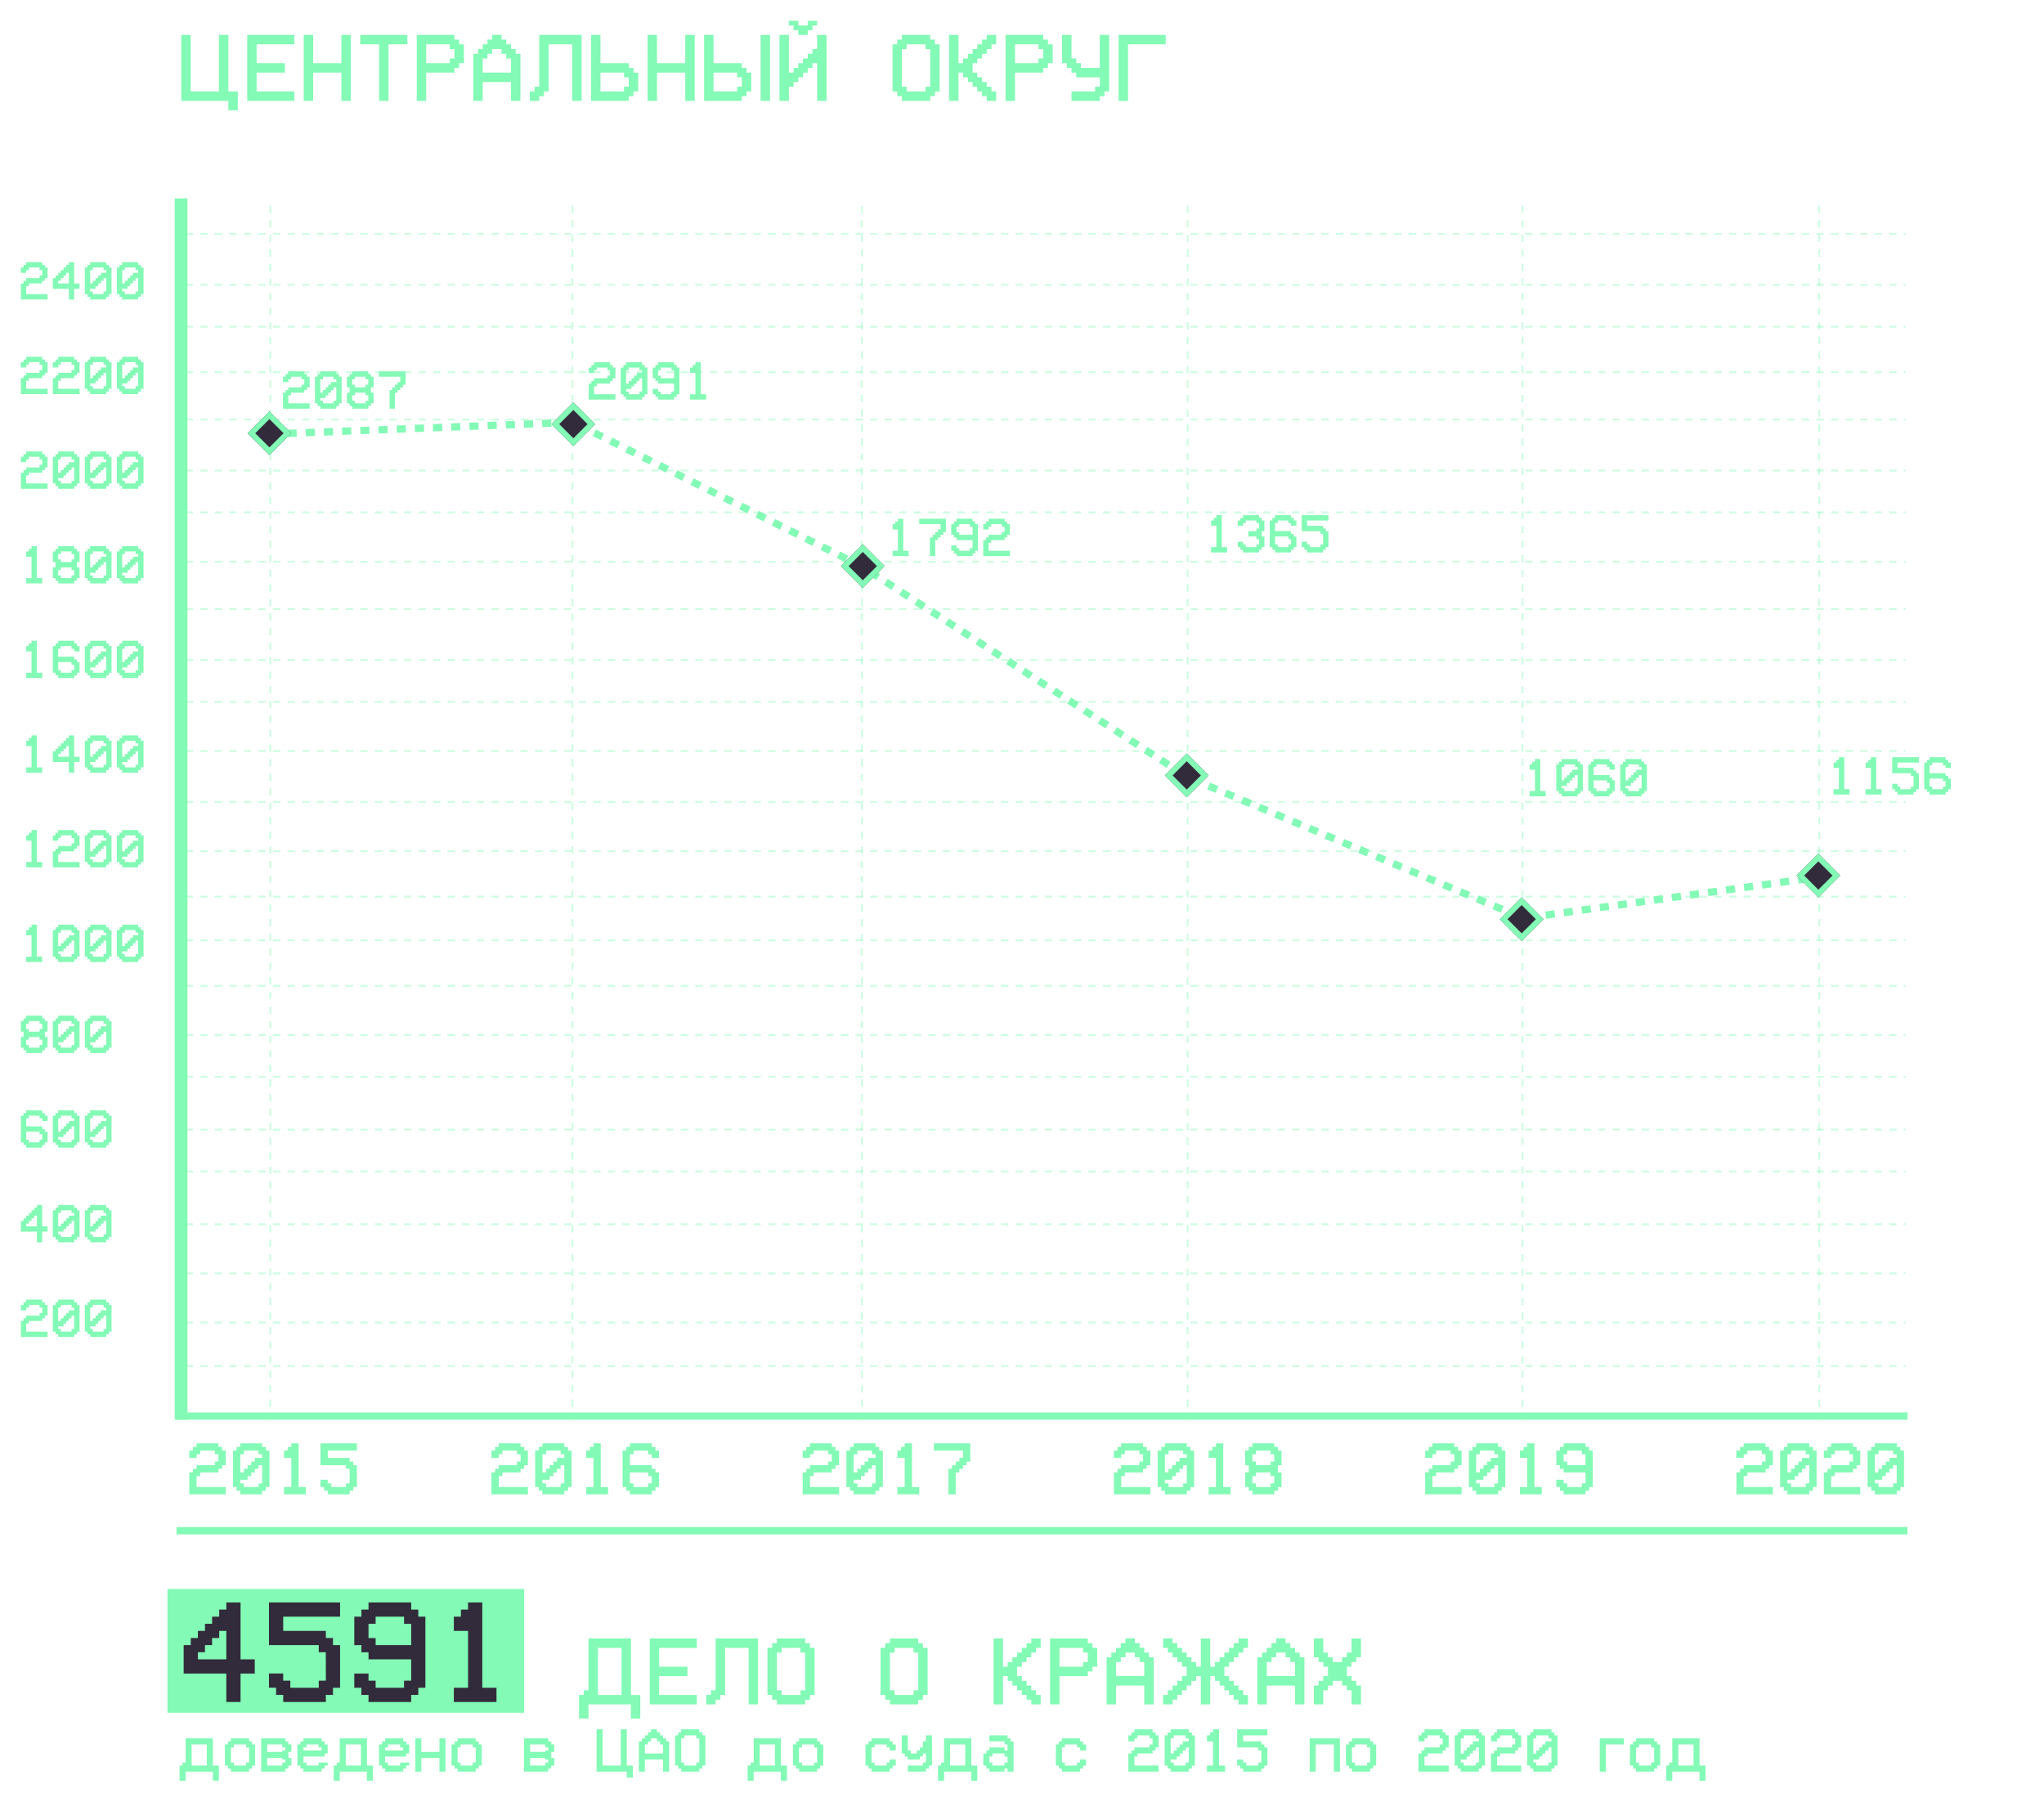 <?xml version="1.0" encoding="UTF-8"?> <svg xmlns="http://www.w3.org/2000/svg" width="1123" height="990" viewBox="0 0 1123 990" fill="none"> <g filter="url(#filter0_d)"> <path d="M125.467 55.412H99.588V19.182H104.764V50.236H120.291V19.182H125.467V50.236H130.643V60.588H125.467V55.412ZM161.697 19.182V24.357H140.994V34.709H156.521V39.885H140.994V50.236H161.697V55.412H135.818V19.182H161.697ZM172.049 39.885V55.412H166.873V19.182H172.049V34.709H187.576V19.182H192.752V55.412H187.576V39.885H172.049ZM208.279 24.357H197.928V19.182H223.807V24.357H213.455V55.412H208.279V24.357ZM234.158 24.357V34.709H247.098V32.121H249.686V26.945H247.098V24.357H234.158ZM234.158 39.885V55.412H228.982V19.182H249.686V21.77H252.273V24.357H254.861V34.709H252.273V37.297H249.686V39.885H234.158ZM265.213 39.885H280.74V32.121H278.152V29.533H275.564V26.945H270.389V29.533H267.801V32.121H265.213V39.885ZM265.213 55.412H260.037V29.533H262.625V26.945H265.213V24.357H267.801V21.77H270.389V19.182H275.564V21.77H278.152V24.357H280.74V26.945H283.328V29.533H285.916V55.412H280.74V45.06H265.213V55.412ZM301.443 24.357V50.236H298.855V52.824H296.268V55.412H291.092V50.236H293.68V47.648H296.268V19.182H319.559V55.412H314.383V24.357H301.443ZM342.85 50.236V47.648H345.438V42.473H342.85V39.885H329.91V50.236H342.85ZM345.438 34.709V37.297H348.025V39.885H350.613V50.236H348.025V52.824H345.438V55.412H324.734V19.182H329.91V34.709H345.438ZM360.965 39.885V55.412H355.789V19.182H360.965V34.709H376.492V19.182H381.668V55.412H376.492V39.885H360.965ZM404.959 50.236V47.648H407.547V42.473H404.959V39.885H392.02V50.236H404.959ZM407.547 34.709V37.297H410.135V39.885H412.723V50.236H410.135V52.824H407.547V55.412H386.844V19.182H392.02V34.709H407.547ZM423.074 55.412H417.898V19.182H423.074V55.412ZM446.365 34.709V37.297H443.777V39.885H441.189V42.473H438.602V45.06H436.014V47.648H433.426V55.412H428.25V19.182H433.426V39.885H436.014V37.297H438.602V34.709H441.189V32.121H443.777V29.533H446.365V26.919H448.953V19.182H454.129V55.412H448.953V34.709H446.365ZM438.602 19.182V16.594H436.014V14.006H433.426V11.418H438.602V14.006H443.777V11.418H448.953V14.006H446.365V16.594H443.777V19.182H438.602ZM508.475 24.357H498.123V26.945H495.535V47.648H498.123V50.236H508.5V47.674H511.062V26.945H508.475V24.357ZM495.535 21.77V19.182H511.062V21.77H513.65V24.357H516.238V50.236H513.676V52.85H511.062V55.412H495.535V52.824H492.947V50.236H490.359V24.357H492.947V21.77H495.535ZM526.59 39.885V55.412H521.414V19.182H526.59V34.709H529.178V32.121H531.766V29.533H534.354V26.945H536.941V24.357H539.529V21.77H542.117V19.182H547.293V24.357H544.705V26.945H542.117V29.533H539.529V32.121H536.941V34.709H534.354V39.885H536.941V42.473H539.529V45.06H542.117V47.648H544.705V50.236H547.293V55.412H542.117V52.824H539.529V50.236H536.941V47.648H534.354V45.06H531.766V42.473H529.178V39.885H526.59ZM557.645 24.357V34.709H570.584V32.121H573.172V26.945H570.584V24.357H557.645ZM557.645 39.885V55.412H552.469V19.182H573.172V21.77H575.76V24.357H578.348V34.709H575.76V37.297H573.172V39.885H557.645ZM604.227 42.473H591.287V39.885H588.699V37.297H586.111V34.709H583.523V19.182H588.699V32.121H591.287V34.709H593.875V37.297H604.227V19.156H609.402V50.236H606.814V52.824H604.227V55.412H588.699V50.236H601.639V47.648H604.227V42.473ZM640.457 19.182V24.357H619.754V55.412H614.578V19.182H640.457Z" fill="#83FAB5"></path> </g> <g filter="url(#filter1_d)"> <rect x="92" y="873" width="196" height="68" fill="#83FAB5"></rect> </g> <g filter="url(#filter2_d)"> <path d="M124.344 884.312V880.406H132.156V911.656H139.969V919.469H132.156V935.094H124.344V919.469H100.906V903.844H104.812V899.938H108.719V896.031H112.625V892.125H116.531V888.219H120.438V884.312H124.344ZM124.344 911.656V896.031H120.438V899.938H116.531V903.844H112.625V907.75H108.719V911.656H124.344ZM147.781 880.406H186.844V888.219H155.594V896.031H179.031V899.938H182.938V903.844H186.844V927.281H182.938V931.188H179.031V935.094H155.594V931.188H151.688V927.242H147.781V919.43H155.594V923.375H159.5V927.281H175.125V923.375H179.031V911.656H178.992V907.75H175.125V903.844H147.781V880.406ZM198.562 927.281H194.656V919.469H202.469V923.375H206.375V927.281H222V923.375H225.906V911.656H202.469V907.789H198.562V903.844H194.656V888.219H198.562V884.312H202.469V880.406H225.906V884.312H229.812V888.219H233.719V927.281H229.812V931.188H225.906V935.094H202.469V931.188H198.562V927.281ZM225.906 903.844V892.125H222V888.219H206.375V892.125H202.469V899.977H206.375V903.844H225.906ZM264.969 927.281H272.781V935.094H249.344V927.281H257.156V896.031H249.344V888.219H253.25V884.312H257.156V880.406H264.969V927.281Z" fill="#322B3B"></path> <path d="M341.485 931.236V905.357H328.494V931.236H341.485ZM320.73 931.236V928.648H323.318V900.182H346.661V931.236H351.785V944.176H346.609V936.412H323.318V944.176H318.143V931.236H320.73ZM382.84 900.182V905.357H362.137V915.709H377.664V920.885H362.137V931.236H382.84V936.412H356.961V900.182H382.84ZM398.367 905.357V931.236H395.779V933.824H393.191V936.412H388.016V931.236H390.604V928.648H393.191V900.182H416.482V936.412H411.307V905.357H398.367ZM439.773 905.357H429.422V907.945H426.834V928.648H429.422V931.236H439.799V928.674H442.361V907.945H439.773V905.357ZM426.834 902.77V900.182H442.361V902.77H444.949V905.357H447.537V931.236H444.975V933.85H442.361V936.412H426.834V933.824H424.246V931.236H421.658V905.357H424.246V902.77H426.834ZM501.883 905.357H491.531V907.945H488.943V928.648H491.531V931.236H501.909V928.674H504.471V907.945H501.883V905.357ZM488.943 902.77V900.182H504.471V902.77H507.059V905.357H509.646V931.236H507.084V933.85H504.471V936.412H488.943V933.824H486.355V931.236H483.768V905.357H486.355V902.77H488.943ZM551.053 920.885V936.412H545.877V900.182H551.053V915.709H553.641V913.121H556.229V910.533H558.816V907.945H561.404V905.357H563.992V902.77H566.58V900.182H571.756V905.357H569.168V907.945H566.58V910.533H563.992V913.121H561.404V915.709H558.816V920.885H561.404V923.473H563.992V926.061H566.58V928.648H569.168V931.236H571.756V936.412H566.58V933.824H563.992V931.236H561.404V928.648H558.816V926.061H556.229V923.473H553.641V920.885H551.053ZM582.107 905.357V915.709H595.047V913.121H597.635V907.945H595.047V905.357H582.107ZM582.107 920.885V936.412H576.932V900.182H597.635V902.77H600.223V905.357H602.811V915.709H600.223V918.297H597.635V920.885H582.107ZM613.162 920.885H628.689V913.121H626.102V910.533H623.514V907.945H618.338V910.533H615.75V913.121H613.162V920.885ZM613.162 936.412H607.986V910.533H610.574V907.945H613.162V905.357H615.75V902.77H618.338V900.182H623.514V902.77H626.102V905.357H628.689V907.945H631.277V910.533H633.865V936.412H628.689V926.061H613.162V936.412ZM664.92 915.709H667.508V913.121H670.096V910.533H672.684V907.945H675.271V905.357H677.859V902.77H680.447V900.182H685.623V905.357H683.035V907.945H680.447V910.533H677.859V913.121H675.271V915.709H672.684V920.885H675.271V923.473H677.859V926.061H680.447V928.648H683.035V931.236H685.623V936.412H680.447V933.824H677.859V931.236H675.271V928.648H672.684V926.061H670.096V923.473H667.508V920.885H664.92V936.412H659.744V920.885H657.156V923.473H654.568V926.061H651.98V928.648H649.393V931.236H646.805V933.824H644.217V936.412H639.041V931.236H641.629V928.648H644.217V926.061H646.805V923.473H649.393V920.885H651.98V915.709H649.393V913.121H646.805V910.533H644.217V907.945H641.629V905.357H639.041V900.182H644.217V902.77H646.805V905.357H649.393V907.945H651.98V910.533H654.568V913.121H657.156V915.709H659.744V900.182H664.92V915.709ZM695.975 920.885H711.502V913.121H708.914V910.533H706.326V907.945H701.15V910.533H698.562V913.121H695.975V920.885ZM695.975 936.412H690.799V910.533H693.387V907.945H695.975V905.357H698.562V902.77H701.15V900.182H706.326V902.77H708.914V905.357H711.502V907.945H714.09V910.533H716.678V936.412H711.502V926.061H695.975V936.412ZM727.029 928.648V936.412H721.854V926.061H724.441V923.473H727.029V920.885H729.617V915.709H727.029V913.121H724.441V910.533H721.854V900.182H727.029V907.945H729.617V910.533H732.205V913.121H737.381V910.533H739.969V907.945H742.557V900.182H747.732V910.533H745.145V913.121H742.557V915.709H739.969V920.885H742.557V923.473H745.145V926.061H747.732V936.412H742.557V928.648H739.969V926.061H737.381V923.473H732.205V926.061H729.617V928.648H727.029ZM113.635 970.02V958.398H105.301V970.02H113.635ZM100.32 970.02V968.359H101.98V955.078H116.955V970.02H120.242V978.32H116.922V973.34H101.98V978.32H98.66V970.02H100.32ZM128.543 970.02H135.184V968.359H136.844V960.059H135.184V958.398H128.543V960.059H126.883V968.359H128.543V970.02ZM126.883 973.34V971.68H125.223V970.02H123.562V958.398H125.223V956.738H126.883V955.078H136.844V956.738H138.504V958.398H140.164V970.02H138.504V971.68H136.844V973.34H126.883ZM146.805 970.02H155.105V968.359H156.766V966.699H155.105V965.853H146.805V970.02ZM146.805 962.532H155.105V961.719H156.766V960.059H155.105V958.398H146.805V962.532ZM143.484 955.078H156.766V956.738H158.426V958.398H160.086V962.532H158.426V965.853H160.086V970.02H158.426V971.68H156.766V973.34H143.484V955.078ZM166.727 960.059V961.719H176.688V960.059H175.027V958.398H168.387V960.059H166.727ZM180.008 968.359V970.02H178.348V971.68H176.688V973.34H166.727V971.68H165.066V970.02H163.406V958.398H165.066V956.738H166.727V955.078H176.688V956.738H178.348V958.398H180.008V963.379H178.348V965.039H166.727V968.359H168.387V970.02H175.027V968.359H180.008ZM198.303 970.02V958.398H189.969V970.02H198.303ZM184.988 970.02V968.359H186.648V955.078H201.623V970.02H204.91V978.32H201.59V973.34H186.648V978.32H183.328V970.02H184.988ZM211.551 960.059V961.719H221.512V960.059H219.852V958.398H213.211V960.059H211.551ZM224.832 968.359V970.02H223.172V971.68H221.512V973.34H211.551V971.68H209.891V970.02H208.23V958.398H209.891V956.738H211.551V955.078H221.512V956.738H223.172V958.398H224.832V963.379H223.172V965.039H211.551V968.359H213.211V970.02H219.852V968.359H224.832ZM231.473 965.869V973.34H228.152V955.078H231.473V962.549H241.434V955.078H244.754V973.34H241.434V965.869H231.473ZM253.055 970.02H259.695V968.359H261.355V960.059H259.695V958.398H253.055V960.059H251.395V968.359H253.055V970.02ZM251.395 973.34V971.68H249.734V970.02H248.074V958.398H249.734V956.738H251.395V955.078H261.355V956.738H263.016V958.398H264.676V970.02H263.016V971.68H261.355V973.34H251.395ZM291.238 970.02H299.539V968.359H301.199V966.699H299.539V965.853H291.238V970.02ZM291.238 962.532H299.539V961.719H301.199V960.059H299.539V958.398H291.238V962.532ZM287.918 955.078H301.199V956.738H302.859V958.398H304.52V962.532H302.859V965.853H304.52V970.02H302.859V971.68H301.199V973.34H287.918V955.078ZM344.363 973.34H327.762V950.098H331.082V970.02H341.043V950.098H344.363V970.02H347.684V976.66H344.363V973.34ZM354.324 963.379H364.285V958.398H362.625V956.738H360.965V955.078H357.645V956.738H355.984V958.398H354.324V963.379ZM354.324 973.34H351.004V956.738H352.664V955.078H354.324V953.418H355.984V951.758H357.645V950.098H360.965V951.758H362.625V953.418H364.285V955.078H365.945V956.738H367.605V973.34H364.285V966.699H354.324V973.34ZM382.547 953.418H375.906V955.078H374.246V968.359H375.906V970.02H382.563V968.376H384.207V955.078H382.547V953.418ZM374.246 951.758V950.098H384.207V951.758H385.867V953.418H387.527V970.02H385.884V971.696H384.207V973.34H374.246V971.68H372.586V970.02H370.926V953.418H372.586V951.758H374.246ZM425.744 970.02V958.398H417.41V970.02H425.744ZM412.43 970.02V968.359H414.09V955.078H429.064V970.02H432.352V978.32H429.031V973.34H414.09V978.32H410.77V970.02H412.43ZM440.652 970.02H447.293V968.359H448.953V960.059H447.293V958.398H440.652V960.059H438.992V968.359H440.652V970.02ZM438.992 973.34V971.68H437.332V970.02H435.672V958.398H437.332V956.738H438.992V955.078H448.953V956.738H450.613V958.398H452.273V970.02H450.613V971.68H448.953V973.34H438.992ZM488.797 968.359V966.699H492.117V970.02H490.457V971.68H488.797V973.34H478.836V971.68H477.176V970.02H475.516V958.398H477.176V956.738H478.836V955.078H488.797V956.738H490.457V958.398H492.117V961.719H488.797V960.059H487.137V958.398H480.496V960.059H478.836V968.359H480.496V970.02H487.137V968.359H488.797ZM498.758 973.34V970.02H507.059V968.359H508.719V963.379H507.059V965.039H505.398V966.699H498.758V965.039H497.098V963.379H495.438V953.418H498.758V961.719H500.418V963.379H503.738V961.719H505.398V960.059H507.059V956.738H508.719V953.418H512.039V970.02H510.379V971.68H508.719V973.34H498.758ZM530.334 970.02V958.398H522V970.02H530.334ZM517.02 970.02V968.359H518.68V955.078H533.654V970.02H536.941V978.32H533.621V973.34H518.68V978.32H515.359V970.02H517.02ZM545.242 970.02H551.883V968.359H553.543V965.039H551.883V963.379H545.242V965.039H543.582V968.359H545.242V970.02ZM543.582 973.34V971.68H541.922V970.02H540.262V963.379H541.922V961.719H543.582V960.059H551.883V961.719H553.543V958.398H551.883V956.738H543.582V953.418H553.543V955.078H555.203V956.738H556.863V973.34H553.543V971.68H551.883V973.34H543.582ZM593.387 968.359V966.699H596.707V970.02H595.047V971.68H593.387V973.34H583.426V971.68H581.766V970.02H580.105V958.398H581.766V956.738H583.426V955.078H593.387V956.738H595.047V958.398H596.707V961.719H593.387V960.059H591.727V958.398H585.086V960.059H583.426V968.359H585.086V970.02H591.727V968.359H593.387ZM623.27 970.02H636.551V973.34H619.949V963.379H621.609V961.719H623.27V960.059H631.57V958.398H633.23V955.078H631.57V953.418H624.93V955.078H623.27V956.738H619.949V953.418H621.609V951.758H623.27V950.098H633.23V951.758H634.891V953.418H636.551V960.059H634.891V961.719H633.23V963.379H624.93V965.039H623.27V970.02ZM644.852 963.379V961.719H646.512V960.059H648.172V958.398H649.832V956.738H653.152V955.078H651.492V953.418H644.852V955.078H643.191V963.379H644.852ZM643.191 966.699V968.359H644.852V970.02H651.509V968.376H653.152V960.059H651.492V961.719H649.832V963.379H648.172V965.039H646.512V966.699H643.191ZM643.191 951.758V950.098H653.152V951.758H654.812V953.418H656.473V970.02H654.829V971.696H653.152V973.34H643.191V971.68H641.531V970.02H639.871V953.418H641.531V951.758H643.191ZM669.754 970.02H673.074V973.34H663.113V970.02H666.434V956.738H663.113V953.418H664.773V951.758H666.434V950.098H669.754V970.02ZM679.715 950.098H696.316V953.418H683.035V956.738H692.996V958.398H694.656V960.059H696.316V970.02H694.656V971.68H692.996V973.34H683.035V971.68H681.375V970.003H679.715V966.683H683.035V968.359H684.695V970.02H691.336V968.359H692.996V963.379H692.979V961.719H691.336V960.059H679.715V950.098ZM736.16 955.078V973.34H732.84V958.398H722.879V973.34H719.559V955.078H736.16ZM744.461 970.02H751.102V968.359H752.762V960.059H751.102V958.398H744.461V960.059H742.801V968.359H744.461V970.02ZM742.801 973.34V971.68H741.141V970.02H739.48V958.398H741.141V956.738H742.801V955.078H752.762V956.738H754.422V958.398H756.082V970.02H754.422V971.68H752.762V973.34H742.801ZM782.645 970.02H795.926V973.34H779.324V963.379H780.984V961.719H782.645V960.059H790.945V958.398H792.605V955.078H790.945V953.418H784.305V955.078H782.645V956.738H779.324V953.418H780.984V951.758H782.645V950.098H792.605V951.758H794.266V953.418H795.926V960.059H794.266V961.719H792.605V963.379H784.305V965.039H782.645V970.02ZM804.227 963.379V961.719H805.887V960.059H807.547V958.398H809.207V956.738H812.527V955.078H810.867V953.418H804.227V955.078H802.566V963.379H804.227ZM802.566 966.699V968.359H804.227V970.02H810.884V968.376H812.527V960.059H810.867V961.719H809.207V963.379H807.547V965.039H805.887V966.699H802.566ZM802.566 951.758V950.098H812.527V951.758H814.188V953.418H815.848V970.02H814.204V971.696H812.527V973.34H802.566V971.68H800.906V970.02H799.246V953.418H800.906V951.758H802.566ZM822.488 970.02H835.77V973.34H819.168V963.379H820.828V961.719H822.488V960.059H830.789V958.398H832.449V955.078H830.789V953.418H824.148V955.078H822.488V956.738H819.168V953.418H820.828V951.758H822.488V950.098H832.449V951.758H834.109V953.418H835.77V960.059H834.109V961.719H832.449V963.379H824.148V965.039H822.488V970.02ZM844.07 963.379V961.719H845.73V960.059H847.391V958.398H849.051V956.738H852.371V955.078H850.711V953.418H844.07V955.078H842.41V963.379H844.07ZM842.41 966.699V968.359H844.07V970.02H850.728V968.376H852.371V960.059H850.711V961.719H849.051V963.379H847.391V965.039H845.73V966.699H842.41ZM842.41 951.758V950.098H852.371V951.758H854.031V953.418H855.691V970.02H854.048V971.696H852.371V973.34H842.41V971.68H840.75V970.02H839.09V953.418H840.75V951.758H842.41ZM892.215 955.078V958.398H882.254V973.34H878.934V955.078H892.215ZM900.516 970.02H907.156V968.359H908.816V960.059H907.156V958.398H900.516V960.059H898.855V968.359H900.516V970.02ZM898.855 973.34V971.68H897.195V970.02H895.535V958.398H897.195V956.738H898.855V955.078H908.816V956.738H910.477V958.398H912.137V970.02H910.477V971.68H908.816V973.34H898.855ZM930.432 970.02V958.398H922.098V970.02H930.432ZM917.117 970.02V968.359H918.777V955.078H933.752V970.02H937.039V978.32H933.719V973.34H918.777V978.32H915.457V970.02H917.117Z" fill="#83FAB5"></path> </g> <g filter="url(#filter3_d)"> <path d="M108.006 816.994H124.021V820.998H104.002V808.986H106.004V806.984H108.006V804.982H118.016V802.98H120.018V798.977H118.016V796.975H110.008V798.977H108.006V800.979H104.002V796.975H106.004V794.973H108.006V792.971H120.018V794.973H122.02V796.975H124.021V804.982H122.02V806.984H120.018V808.986H110.008V810.988H108.006V816.994ZM134.031 808.986V806.984H136.033V804.982H138.035V802.98H140.037V800.979H144.041V798.977H142.039V796.975H134.031V798.977H132.029V808.986H134.031ZM132.029 812.99V814.992H134.031V816.994H142.059V815.012H144.041V804.982H142.039V806.984H140.037V808.986H138.035V810.988H136.033V812.99H132.029ZM132.029 794.973V792.971H144.041V794.973H146.043V796.975H148.045V816.994H146.063V819.016H144.041V820.998H132.029V818.996H130.027V816.994H128.025V796.975H130.027V794.973H132.029ZM164.061 816.994H168.064V820.998H156.053V816.994H160.057V800.979H156.053V796.975H158.055V794.973H160.057V792.971H164.061V816.994ZM176.072 792.971H196.092V796.975H180.076V800.979H192.088V802.98H194.09V804.982H196.092V816.994H194.09V818.996H192.088V820.998H180.076V818.996H178.074V816.974H176.072V812.97H180.076V814.992H182.078V816.994H190.086V814.992H192.088V808.986H192.068V806.984H190.086V804.982H176.072V792.971Z" fill="#83FAB5"></path> </g> <g filter="url(#filter4_d)"> <path d="M14.395 731.605H26.113V734.535H11.465V725.746H12.93V724.281H14.395V722.816H21.719V721.352H23.184V718.422H21.719V716.957H15.859V718.422H14.395V719.887H11.465V716.957H12.93V715.492H14.395V714.027H23.184V715.492H24.648V716.957H26.113V722.816H24.648V724.281H23.184V725.746H15.859V727.211H14.395V731.605ZM33.438 725.746V724.281H34.902V722.816H36.367V721.352H37.832V719.887H40.762V718.422H39.297V716.957H33.438V718.422H31.973V725.746H33.438ZM31.973 728.676V730.141H33.438V731.605H39.312V730.155H40.762V722.816H39.297V724.281H37.832V725.746H36.367V727.211H34.902V728.676H31.973ZM31.973 715.492V714.027H40.762V715.492H42.227V716.957H43.691V731.605H42.241V733.085H40.762V734.535H31.973V733.07H30.508V731.605H29.043V716.957H30.508V715.492H31.973ZM51.016 725.746V724.281H52.48V722.816H53.945V721.352H55.41V719.887H58.34V718.422H56.875V716.957H51.016V718.422H49.551V725.746H51.016ZM49.551 728.676V730.141H51.016V731.605H56.89V730.155H58.34V722.816H56.875V724.281H55.41V725.746H53.945V727.211H52.48V728.676H49.551ZM49.551 715.492V714.027H58.34V715.492H59.805V716.957H61.27V731.605H59.819V733.085H58.34V734.535H49.551V733.07H48.086V731.605H46.621V716.957H48.086V715.492H49.551Z" fill="#83FAB5"></path> </g> <g filter="url(#filter5_d)"> <path d="M20.254 663.492V662.027H23.184V673.746H26.113V676.676H23.184V682.535H20.254V676.676H11.465V670.816H12.93V669.352H14.395V667.887H15.859V666.422H17.324V664.957H18.789V663.492H20.254ZM20.254 673.746V667.887H18.789V669.352H17.324V670.816H15.859V672.281H14.395V673.746H20.254ZM33.438 673.746V672.281H34.902V670.816H36.367V669.352H37.832V667.887H40.762V666.422H39.297V664.957H33.438V666.422H31.973V673.746H33.438ZM31.973 676.676V678.141H33.438V679.605H39.312V678.155H40.762V670.816H39.297V672.281H37.832V673.746H36.367V675.211H34.902V676.676H31.973ZM31.973 663.492V662.027H40.762V663.492H42.227V664.957H43.691V679.605H42.241V681.085H40.762V682.535H31.973V681.07H30.508V679.605H29.043V664.957H30.508V663.492H31.973ZM51.016 673.746V672.281H52.48V670.816H53.945V669.352H55.41V667.887H58.34V666.422H56.875V664.957H51.016V666.422H49.551V673.746H51.016ZM49.551 676.676V678.141H51.016V679.605H56.89V678.155H58.34V670.816H56.875V672.281H55.41V673.746H53.945V675.211H52.48V676.676H49.551ZM49.551 663.492V662.027H58.34V663.492H59.805V664.957H61.27V679.605H59.819V681.085H58.34V682.535H49.551V681.07H48.086V679.605H46.621V664.957H48.086V663.492H49.551Z" fill="#83FAB5"></path> </g> <g filter="url(#filter6_d)"> <path d="M23.184 629.07V630.535H14.395V629.07H12.93V627.605H11.465V612.957H12.93V611.492H14.395V610.027H23.184V611.507H24.648V612.957H26.113V615.887H23.184V614.437H21.719V612.957H15.859V614.422H14.395V618.816H23.184V620.281H24.648V621.746H26.113V627.605H24.648V629.07H23.184ZM15.859 627.605H21.719V626.141H23.184V623.211H21.719V621.746H14.395V626.141H15.859V627.605ZM33.438 621.746V620.281H34.902V618.816H36.367V617.352H37.832V615.887H40.762V614.422H39.297V612.957H33.438V614.422H31.973V621.746H33.438ZM31.973 624.676V626.141H33.438V627.605H39.312V626.155H40.762V618.816H39.297V620.281H37.832V621.746H36.367V623.211H34.902V624.676H31.973ZM31.973 611.492V610.027H40.762V611.492H42.227V612.957H43.691V627.605H42.241V629.085H40.762V630.535H31.973V629.07H30.508V627.605H29.043V612.957H30.508V611.492H31.973ZM51.016 621.746V620.281H52.48V618.816H53.945V617.352H55.41V615.887H58.34V614.422H56.875V612.957H51.016V614.422H49.551V621.746H51.016ZM49.551 624.676V626.141H51.016V627.605H56.89V626.155H58.34V618.816H56.875V620.281H55.41V621.746H53.945V623.211H52.48V624.676H49.551ZM49.551 611.492V610.027H58.34V611.492H59.805V612.957H61.27V627.605H59.819V629.085H58.34V630.535H49.551V629.07H48.086V627.605H46.621V612.957H48.086V611.492H49.551Z" fill="#83FAB5"></path> </g> <g filter="url(#filter7_d)"> <path d="M15.859 575.605H21.719V574.141H23.184V571.196H21.704V569.746H15.859V571.211H14.395V574.141H15.859V575.605ZM23.184 577.07V578.535H14.395V577.07H12.93V575.605H11.465V569.746H12.93V566.816H11.465V560.957H12.93V559.492H14.395V558.027H23.184V559.492H24.648V560.957H26.113V566.816H24.648V568.296H24.634V569.746H26.113V575.605H24.648V577.07H23.184ZM21.719 560.957H15.859V562.422H14.395V565.352H15.859V566.816H21.719V565.366H23.184V562.422H21.719V560.957ZM33.438 569.746V568.281H34.902V566.816H36.367V565.352H37.832V563.887H40.762V562.422H39.297V560.957H33.438V562.422H31.973V569.746H33.438ZM31.973 572.676V574.141H33.438V575.605H39.312V574.155H40.762V566.816H39.297V568.281H37.832V569.746H36.367V571.211H34.902V572.676H31.973ZM31.973 559.492V558.027H40.762V559.492H42.227V560.957H43.691V575.605H42.241V577.085H40.762V578.535H31.973V577.07H30.508V575.605H29.043V560.957H30.508V559.492H31.973ZM51.016 569.746V568.281H52.48V566.816H53.945V565.352H55.41V563.887H58.34V562.422H56.875V560.957H51.016V562.422H49.551V569.746H51.016ZM49.551 572.676V574.141H51.016V575.605H56.89V574.155H58.34V566.816H56.875V568.281H55.41V569.746H53.945V571.211H52.48V572.676H49.551ZM49.551 559.492V558.027H58.34V559.492H59.805V560.957H61.27V575.605H59.819V577.085H58.34V578.535H49.551V577.07H48.086V575.605H46.621V560.957H48.086V559.492H49.551Z" fill="#83FAB5"></path> </g> <g filter="url(#filter8_d)"> <path d="M20.254 525.605H23.184V528.535H14.395V525.605H17.324V513.887H14.395V510.957H15.859V509.492H17.324V508.027H20.254V525.605ZM33.438 519.746V518.281H34.902V516.816H36.367V515.352H37.832V513.887H40.762V512.422H39.297V510.957H33.438V512.422H31.973V519.746H33.438ZM31.973 522.676V524.141H33.438V525.605H39.312V524.155H40.762V516.816H39.297V518.281H37.832V519.746H36.367V521.211H34.902V522.676H31.973ZM31.973 509.492V508.027H40.762V509.492H42.227V510.957H43.691V525.605H42.241V527.085H40.762V528.535H31.973V527.07H30.508V525.605H29.043V510.957H30.508V509.492H31.973ZM51.016 519.746V518.281H52.48V516.816H53.945V515.352H55.41V513.887H58.34V512.422H56.875V510.957H51.016V512.422H49.551V519.746H51.016ZM49.551 522.676V524.141H51.016V525.605H56.89V524.155H58.34V516.816H56.875V518.281H55.41V519.746H53.945V521.211H52.48V522.676H49.551ZM49.551 509.492V508.027H58.34V509.492H59.805V510.957H61.27V525.605H59.819V527.085H58.34V528.535H49.551V527.07H48.086V525.605H46.621V510.957H48.086V509.492H49.551ZM68.594 519.746V518.281H70.059V516.816H71.523V515.352H72.988V513.887H75.918V512.422H74.453V510.957H68.594V512.422H67.129V519.746H68.594ZM67.129 522.676V524.141H68.594V525.605H74.468V524.155H75.918V516.816H74.453V518.281H72.988V519.746H71.523V521.211H70.059V522.676H67.129ZM67.129 509.492V508.027H75.918V509.492H77.383V510.957H78.848V525.605H77.397V527.085H75.918V528.535H67.129V527.07H65.664V525.605H64.199V510.957H65.664V509.492H67.129Z" fill="#83FAB5"></path> </g> <g filter="url(#filter9_d)"> <path d="M20.254 473.605H23.184V476.535H14.395V473.605H17.324V461.887H14.395V458.957H15.859V457.492H17.324V456.027H20.254V473.605ZM31.973 473.605H43.691V476.535H29.043V467.746H30.508V466.281H31.973V464.816H39.297V463.352H40.762V460.422H39.297V458.957H33.438V460.422H31.973V461.887H29.043V458.957H30.508V457.492H31.973V456.027H40.762V457.492H42.227V458.957H43.691V464.816H42.227V466.281H40.762V467.746H33.438V469.211H31.973V473.605ZM51.016 467.746V466.281H52.48V464.816H53.945V463.352H55.41V461.887H58.34V460.422H56.875V458.957H51.016V460.422H49.551V467.746H51.016ZM49.551 470.676V472.141H51.016V473.605H56.89V472.155H58.34V464.816H56.875V466.281H55.41V467.746H53.945V469.211H52.48V470.676H49.551ZM49.551 457.492V456.027H58.34V457.492H59.805V458.957H61.27V473.605H59.819V475.085H58.34V476.535H49.551V475.07H48.086V473.605H46.621V458.957H48.086V457.492H49.551ZM68.594 467.746V466.281H70.059V464.816H71.523V463.352H72.988V461.887H75.918V460.422H74.453V458.957H68.594V460.422H67.129V467.746H68.594ZM67.129 470.676V472.141H68.594V473.605H74.468V472.155H75.918V464.816H74.453V466.281H72.988V467.746H71.523V469.211H70.059V470.676H67.129ZM67.129 457.492V456.027H75.918V457.492H77.383V458.957H78.848V473.605H77.397V475.085H75.918V476.535H67.129V475.07H65.664V473.605H64.199V458.957H65.664V457.492H67.129Z" fill="#83FAB5"></path> </g> <g filter="url(#filter10_d)"> <path d="M20.254 421.605H23.184V424.535H14.395V421.605H17.324V409.887H14.395V406.957H15.859V405.492H17.324V404.027H20.254V421.605ZM37.832 405.492V404.027H40.762V415.746H43.691V418.676H40.762V424.535H37.832V418.676H29.043V412.816H30.508V411.352H31.973V409.887H33.438V408.422H34.902V406.957H36.367V405.492H37.832ZM37.832 415.746V409.887H36.367V411.352H34.902V412.816H33.438V414.281H31.973V415.746H37.832ZM51.016 415.746V414.281H52.48V412.816H53.945V411.352H55.41V409.887H58.34V408.422H56.875V406.957H51.016V408.422H49.551V415.746H51.016ZM49.551 418.676V420.141H51.016V421.605H56.89V420.155H58.34V412.816H56.875V414.281H55.41V415.746H53.945V417.211H52.48V418.676H49.551ZM49.551 405.492V404.027H58.34V405.492H59.805V406.957H61.27V421.605H59.819V423.085H58.34V424.535H49.551V423.07H48.086V421.605H46.621V406.957H48.086V405.492H49.551ZM68.594 415.746V414.281H70.059V412.816H71.523V411.352H72.988V409.887H75.918V408.422H74.453V406.957H68.594V408.422H67.129V415.746H68.594ZM67.129 418.676V420.141H68.594V421.605H74.468V420.155H75.918V412.816H74.453V414.281H72.988V415.746H71.523V417.211H70.059V418.676H67.129ZM67.129 405.492V404.027H75.918V405.492H77.383V406.957H78.848V421.605H77.397V423.085H75.918V424.535H67.129V423.07H65.664V421.605H64.199V406.957H65.664V405.492H67.129Z" fill="#83FAB5"></path> </g> <g filter="url(#filter11_d)"> <path d="M20.254 369.605H23.184V372.535H14.395V369.605H17.324V357.887H14.395V354.957H15.859V353.492H17.324V352.027H20.254V369.605ZM40.762 371.07V372.535H31.973V371.07H30.508V369.605H29.043V354.957H30.508V353.492H31.973V352.027H40.762V353.507H42.227V354.957H43.691V357.887H40.762V356.437H39.297V354.957H33.438V356.422H31.973V360.816H40.762V362.281H42.227V363.746H43.691V369.605H42.227V371.07H40.762ZM33.438 369.605H39.297V368.141H40.762V365.211H39.297V363.746H31.973V368.141H33.438V369.605ZM51.016 363.746V362.281H52.48V360.816H53.945V359.352H55.41V357.887H58.34V356.422H56.875V354.957H51.016V356.422H49.551V363.746H51.016ZM49.551 366.676V368.141H51.016V369.605H56.89V368.155H58.34V360.816H56.875V362.281H55.41V363.746H53.945V365.211H52.48V366.676H49.551ZM49.551 353.492V352.027H58.34V353.492H59.805V354.957H61.27V369.605H59.819V371.085H58.34V372.535H49.551V371.07H48.086V369.605H46.621V354.957H48.086V353.492H49.551ZM68.594 363.746V362.281H70.059V360.816H71.523V359.352H72.988V357.887H75.918V356.422H74.453V354.957H68.594V356.422H67.129V363.746H68.594ZM67.129 366.676V368.141H68.594V369.605H74.468V368.155H75.918V360.816H74.453V362.281H72.988V363.746H71.523V365.211H70.059V366.676H67.129ZM67.129 353.492V352.027H75.918V353.492H77.383V354.957H78.848V369.605H77.397V371.085H75.918V372.535H67.129V371.07H65.664V369.605H64.199V354.957H65.664V353.492H67.129Z" fill="#83FAB5"></path> </g> <g filter="url(#filter12_d)"> <path d="M20.254 317.605H23.184V320.535H14.395V317.605H17.324V305.887H14.395V302.957H15.859V301.492H17.324V300.027H20.254V317.605ZM33.438 317.605H39.297V316.141H40.762V313.196H39.282V311.746H33.438V313.211H31.973V316.141H33.438V317.605ZM40.762 319.07V320.535H31.973V319.07H30.508V317.605H29.043V311.746H30.508V308.816H29.043V302.957H30.508V301.492H31.973V300.027H40.762V301.492H42.227V302.957H43.691V308.816H42.227V310.296H42.212V311.746H43.691V317.605H42.227V319.07H40.762ZM39.297 302.957H33.438V304.422H31.973V307.352H33.438V308.816H39.297V307.366H40.762V304.422H39.297V302.957ZM51.016 311.746V310.281H52.48V308.816H53.945V307.352H55.41V305.887H58.34V304.422H56.875V302.957H51.016V304.422H49.551V311.746H51.016ZM49.551 314.676V316.141H51.016V317.605H56.89V316.155H58.34V308.816H56.875V310.281H55.41V311.746H53.945V313.211H52.48V314.676H49.551ZM49.551 301.492V300.027H58.34V301.492H59.805V302.957H61.27V317.605H59.819V319.085H58.34V320.535H49.551V319.07H48.086V317.605H46.621V302.957H48.086V301.492H49.551ZM68.594 311.746V310.281H70.059V308.816H71.523V307.352H72.988V305.887H75.918V304.422H74.453V302.957H68.594V304.422H67.129V311.746H68.594ZM67.129 314.676V316.141H68.594V317.605H74.468V316.155H75.918V308.816H74.453V310.281H72.988V311.746H71.523V313.211H70.059V314.676H67.129ZM67.129 301.492V300.027H75.918V301.492H77.383V302.957H78.848V317.605H77.397V319.085H75.918V320.535H67.129V319.07H65.664V317.605H64.199V302.957H65.664V301.492H67.129Z" fill="#83FAB5"></path> </g> <g filter="url(#filter13_d)"> <path d="M14.395 265.605H26.113V268.535H11.465V259.746H12.93V258.281H14.395V256.816H21.719V255.352H23.184V252.422H21.719V250.957H15.859V252.422H14.395V253.887H11.465V250.957H12.93V249.492H14.395V248.027H23.184V249.492H24.648V250.957H26.113V256.816H24.648V258.281H23.184V259.746H15.859V261.211H14.395V265.605ZM33.438 259.746V258.281H34.902V256.816H36.367V255.352H37.832V253.887H40.762V252.422H39.297V250.957H33.438V252.422H31.973V259.746H33.438ZM31.973 262.676V264.141H33.438V265.605H39.312V264.155H40.762V256.816H39.297V258.281H37.832V259.746H36.367V261.211H34.902V262.676H31.973ZM31.973 249.492V248.027H40.762V249.492H42.227V250.957H43.691V265.605H42.241V267.085H40.762V268.535H31.973V267.07H30.508V265.605H29.043V250.957H30.508V249.492H31.973ZM51.016 259.746V258.281H52.48V256.816H53.945V255.352H55.41V253.887H58.34V252.422H56.875V250.957H51.016V252.422H49.551V259.746H51.016ZM49.551 262.676V264.141H51.016V265.605H56.89V264.155H58.34V256.816H56.875V258.281H55.41V259.746H53.945V261.211H52.48V262.676H49.551ZM49.551 249.492V248.027H58.34V249.492H59.805V250.957H61.27V265.605H59.819V267.085H58.34V268.535H49.551V267.07H48.086V265.605H46.621V250.957H48.086V249.492H49.551ZM68.594 259.746V258.281H70.059V256.816H71.523V255.352H72.988V253.887H75.918V252.422H74.453V250.957H68.594V252.422H67.129V259.746H68.594ZM67.129 262.676V264.141H68.594V265.605H74.468V264.155H75.918V256.816H74.453V258.281H72.988V259.746H71.523V261.211H70.059V262.676H67.129ZM67.129 249.492V248.027H75.918V249.492H77.383V250.957H78.848V265.605H77.397V267.085H75.918V268.535H67.129V267.07H65.664V265.605H64.199V250.957H65.664V249.492H67.129Z" fill="#83FAB5"></path> </g> <g filter="url(#filter14_d)"> <path d="M14.395 213.605H26.113V216.535H11.465V207.746H12.93V206.281H14.395V204.816H21.719V203.352H23.184V200.422H21.719V198.957H15.859V200.422H14.395V201.887H11.465V198.957H12.93V197.492H14.395V196.027H23.184V197.492H24.648V198.957H26.113V204.816H24.648V206.281H23.184V207.746H15.859V209.211H14.395V213.605ZM31.973 213.605H43.691V216.535H29.043V207.746H30.508V206.281H31.973V204.816H39.297V203.352H40.762V200.422H39.297V198.957H33.438V200.422H31.973V201.887H29.043V198.957H30.508V197.492H31.973V196.027H40.762V197.492H42.227V198.957H43.691V204.816H42.227V206.281H40.762V207.746H33.438V209.211H31.973V213.605ZM51.016 207.746V206.281H52.48V204.816H53.945V203.352H55.41V201.887H58.34V200.422H56.875V198.957H51.016V200.422H49.551V207.746H51.016ZM49.551 210.676V212.141H51.016V213.605H56.89V212.155H58.34V204.816H56.875V206.281H55.41V207.746H53.945V209.211H52.48V210.676H49.551ZM49.551 197.492V196.027H58.34V197.492H59.805V198.957H61.27V213.605H59.819V215.085H58.34V216.535H49.551V215.07H48.086V213.605H46.621V198.957H48.086V197.492H49.551ZM68.594 207.746V206.281H70.059V204.816H71.523V203.352H72.988V201.887H75.918V200.422H74.453V198.957H68.594V200.422H67.129V207.746H68.594ZM67.129 210.676V212.141H68.594V213.605H74.468V212.155H75.918V204.816H74.453V206.281H72.988V207.746H71.523V209.211H70.059V210.676H67.129ZM67.129 197.492V196.027H75.918V197.492H77.383V198.957H78.848V213.605H77.397V215.085H75.918V216.535H67.129V215.07H65.664V213.605H64.199V198.957H65.664V197.492H67.129Z" fill="#83FAB5"></path> </g> <g filter="url(#filter15_d)"> <path d="M14.395 161.605H26.113V164.535H11.465V155.746H12.93V154.281H14.395V152.816H21.719V151.352H23.184V148.422H21.719V146.957H15.859V148.422H14.395V149.887H11.465V146.957H12.93V145.492H14.395V144.027H23.184V145.492H24.648V146.957H26.113V152.816H24.648V154.281H23.184V155.746H15.859V157.211H14.395V161.605ZM37.832 145.492V144.027H40.762V155.746H43.691V158.676H40.762V164.535H37.832V158.676H29.043V152.816H30.508V151.352H31.973V149.887H33.438V148.422H34.902V146.957H36.367V145.492H37.832ZM37.832 155.746V149.887H36.367V151.352H34.902V152.816H33.438V154.281H31.973V155.746H37.832ZM51.016 155.746V154.281H52.48V152.816H53.945V151.352H55.41V149.887H58.34V148.422H56.875V146.957H51.016V148.422H49.551V155.746H51.016ZM49.551 158.676V160.141H51.016V161.605H56.89V160.155H58.34V152.816H56.875V154.281H55.41V155.746H53.945V157.211H52.48V158.676H49.551ZM49.551 145.492V144.027H58.34V145.492H59.805V146.957H61.27V161.605H59.819V163.085H58.34V164.535H49.551V163.07H48.086V161.605H46.621V146.957H48.086V145.492H49.551ZM68.594 155.746V154.281H70.059V152.816H71.523V151.352H72.988V149.887H75.918V148.422H74.453V146.957H68.594V148.422H67.129V155.746H68.594ZM67.129 158.676V160.141H68.594V161.605H74.468V160.155H75.918V152.816H74.453V154.281H72.988V155.746H71.523V157.211H70.059V158.676H67.129ZM67.129 145.492V144.027H75.918V145.492H77.383V146.957H78.848V161.605H77.397V163.085H75.918V164.535H67.129V163.07H65.664V161.605H64.199V146.957H65.664V145.492H67.129Z" fill="#83FAB5"></path> </g> <g filter="url(#filter16_d)"> <path d="M274.006 816.994H290.021V820.998H270.002V808.986H272.004V806.984H274.006V804.982H284.016V802.98H286.018V798.977H284.016V796.975H276.008V798.977H274.006V800.979H270.002V796.975H272.004V794.973H274.006V792.971H286.018V794.973H288.02V796.975H290.021V804.982H288.02V806.984H286.018V808.986H276.008V810.988H274.006V816.994ZM300.031 808.986V806.984H302.033V804.982H304.035V802.98H306.037V800.979H310.041V798.977H308.039V796.975H300.031V798.977H298.029V808.986H300.031ZM298.029 812.99V814.992H300.031V816.994H308.059V815.012H310.041V804.982H308.039V806.984H306.037V808.986H304.035V810.988H302.033V812.99H298.029ZM298.029 794.973V792.971H310.041V794.973H312.043V796.975H314.045V816.994H312.063V819.016H310.041V820.998H298.029V818.996H296.027V816.994H294.025V796.975H296.027V794.973H298.029ZM330.061 816.994H334.064V820.998H322.053V816.994H326.057V800.979H322.053V796.975H324.055V794.973H326.057V792.971H330.061V816.994ZM358.088 818.996V820.998H346.076V818.996H344.074V816.994H342.072V796.975H344.074V794.973H346.076V792.971H358.088V794.993H360.09V796.975H362.092V800.979H358.088V798.997H356.086V796.975H348.078V798.977H346.076V804.982H358.088V806.984H360.09V808.986H362.092V816.994H360.09V818.996H358.088ZM348.078 816.994H356.086V814.992H358.088V810.988H356.086V808.986H346.076V814.992H348.078V816.994Z" fill="#83FAB5"></path> </g> <g filter="url(#filter17_d)"> <path d="M445.006 816.994H461.021V820.998H441.002V808.986H443.004V806.984H445.006V804.982H455.016V802.98H457.018V798.977H455.016V796.975H447.008V798.977H445.006V800.979H441.002V796.975H443.004V794.973H445.006V792.971H457.018V794.973H459.02V796.975H461.021V804.982H459.02V806.984H457.018V808.986H447.008V810.988H445.006V816.994ZM471.031 808.986V806.984H473.033V804.982H475.035V802.98H477.037V800.979H481.041V798.977H479.039V796.975H471.031V798.977H469.029V808.986H471.031ZM469.029 812.99V814.992H471.031V816.994H479.059V815.012H481.041V804.982H479.039V806.984H477.037V808.986H475.035V810.988H473.033V812.99H469.029ZM469.029 794.973V792.971H481.041V794.973H483.043V796.975H485.045V816.994H483.063V819.016H481.041V820.998H469.029V818.996H467.027V816.994H465.025V796.975H467.027V794.973H469.029ZM501.061 816.994H505.064V820.998H493.053V816.994H497.057V800.979H493.053V796.975H495.055V794.973H497.057V792.971H501.061V816.994ZM529.088 796.975H513.072V792.971H533.092V802.98H531.09V804.982H529.088V806.984H527.086V808.986H525.084V820.998H521.08V806.984H523.082V804.982H525.084V802.98H527.086V800.979H529.088V796.975Z" fill="#83FAB5"></path> </g> <g filter="url(#filter18_d)"> <path d="M616.006 816.994H632.021V820.998H612.002V808.986H614.004V806.984H616.006V804.982H626.016V802.98H628.018V798.977H626.016V796.975H618.008V798.977H616.006V800.979H612.002V796.975H614.004V794.973H616.006V792.971H628.018V794.973H630.02V796.975H632.021V804.982H630.02V806.984H628.018V808.986H618.008V810.988H616.006V816.994ZM642.031 808.986V806.984H644.033V804.982H646.035V802.98H648.037V800.979H652.041V798.977H650.039V796.975H642.031V798.977H640.029V808.986H642.031ZM640.029 812.99V814.992H642.031V816.994H650.059V815.012H652.041V804.982H650.039V806.984H648.037V808.986H646.035V810.988H644.033V812.99H640.029ZM640.029 794.973V792.971H652.041V794.973H654.043V796.975H656.045V816.994H654.063V819.016H652.041V820.998H640.029V818.996H638.027V816.994H636.025V796.975H638.027V794.973H640.029ZM672.061 816.994H676.064V820.998H664.053V816.994H668.057V800.979H664.053V796.975H666.055V794.973H668.057V792.971H672.061V816.994ZM690.078 816.994H698.086V814.992H700.088V810.968H698.066V808.986H690.078V810.988H688.076V814.992H690.078V816.994ZM700.088 818.996V820.998H688.076V818.996H686.074V816.994H684.072V808.986H686.074V804.982H684.072V796.975H686.074V794.973H688.076V792.971H700.088V794.973H702.09V796.975H704.092V804.982H702.09V807.004H702.07V808.986H704.092V816.994H702.09V818.996H700.088ZM698.086 796.975H690.078V798.977H688.076V802.98H690.078V804.982H698.086V803H700.088V798.977H698.086V796.975Z" fill="#83FAB5"></path> </g> <g filter="url(#filter19_d)"> <path d="M787.006 816.994H803.021V820.998H783.002V808.986H785.004V806.984H787.006V804.982H797.016V802.98H799.018V798.977H797.016V796.975H789.008V798.977H787.006V800.979H783.002V796.975H785.004V794.973H787.006V792.971H799.018V794.973H801.02V796.975H803.021V804.982H801.02V806.984H799.018V808.986H789.008V810.988H787.006V816.994ZM813.031 808.986V806.984H815.033V804.982H817.035V802.98H819.037V800.979H823.041V798.977H821.039V796.975H813.031V798.977H811.029V808.986H813.031ZM811.029 812.99V814.992H813.031V816.994H821.059V815.012H823.041V804.982H821.039V806.984H819.037V808.986H817.035V810.988H815.033V812.99H811.029ZM811.029 794.973V792.971H823.041V794.973H825.043V796.975H827.045V816.994H825.063V819.016H823.041V820.998H811.029V818.996H809.027V816.994H807.025V796.975H809.027V794.973H811.029ZM843.061 816.994H847.064V820.998H835.053V816.994H839.057V800.979H835.053V796.975H837.055V794.973H839.057V792.971H843.061V816.994ZM857.074 816.994H855.072V812.99H859.076V814.992H861.078V816.994H869.086V814.992H871.088V808.986H859.076V807.004H857.074V804.982H855.072V796.975H857.074V794.973H859.076V792.971H871.088V794.973H873.09V796.975H875.092V816.994H873.09V818.996H871.088V820.998H859.076V818.996H857.074V816.994ZM871.088 804.982V798.977H869.086V796.975H861.078V798.977H859.076V803H861.078V804.982H871.088Z" fill="#83FAB5"></path> </g> <g filter="url(#filter20_d)"> <path d="M958.006 816.994H974.021V820.998H954.002V808.986H956.004V806.984H958.006V804.982H968.016V802.98H970.018V798.977H968.016V796.975H960.008V798.977H958.006V800.979H954.002V796.975H956.004V794.973H958.006V792.971H970.018V794.973H972.02V796.975H974.021V804.982H972.02V806.984H970.018V808.986H960.008V810.988H958.006V816.994ZM984.031 808.986V806.984H986.033V804.982H988.035V802.98H990.037V800.979H994.041V798.977H992.039V796.975H984.031V798.977H982.029V808.986H984.031ZM982.029 812.99V814.992H984.031V816.994H992.059V815.012H994.041V804.982H992.039V806.984H990.037V808.986H988.035V810.988H986.033V812.99H982.029ZM982.029 794.973V792.971H994.041V794.973H996.043V796.975H998.045V816.994H996.063V819.016H994.041V820.998H982.029V818.996H980.027V816.994H978.025V796.975H980.027V794.973H982.029ZM1006.05 816.994H1022.07V820.998H1002.05V808.986H1004.05V806.984H1006.05V804.982H1016.06V802.98H1018.06V798.977H1016.06V796.975H1008.05V798.977H1006.05V800.979H1002.05V796.975H1004.05V794.973H1006.05V792.971H1018.06V794.973H1020.07V796.975H1022.07V804.982H1020.07V806.984H1018.06V808.986H1008.05V810.988H1006.05V816.994ZM1032.08 808.986V806.984H1034.08V804.982H1036.08V802.98H1038.08V800.979H1042.09V798.977H1040.09V796.975H1032.08V798.977H1030.08V808.986H1032.08ZM1030.08 812.99V814.992H1032.08V816.994H1040.11V815.012H1042.09V804.982H1040.09V806.984H1038.08V808.986H1036.08V810.988H1034.08V812.99H1030.08ZM1030.08 794.973V792.971H1042.09V794.973H1044.09V796.975H1046.09V816.994H1044.11V819.016H1042.09V820.998H1030.08V818.996H1028.07V816.994H1026.07V796.975H1028.07V794.973H1030.08Z" fill="#83FAB5"></path> </g> <g filter="url(#filter21_d)"> <rect x="97" y="776" width="951" height="4" fill="#83FAB5"></rect> </g> <g filter="url(#filter22_d)"> <rect x="97" y="839" width="951" height="4" fill="#83FAB5"></rect> </g> <g filter="url(#filter23_d)"> <path d="M158.395 221.605H170.113V224.535H155.465V215.746H156.93V214.281H158.395V212.816H165.719V211.352H167.184V208.422H165.719V206.957H159.859V208.422H158.395V209.887H155.465V206.957H156.93V205.492H158.395V204.027H167.184V205.492H168.648V206.957H170.113V212.816H168.648V214.281H167.184V215.746H159.859V217.211H158.395V221.605ZM177.438 215.746V214.281H178.902V212.816H180.367V211.352H181.832V209.887H184.762V208.422H183.297V206.957H177.438V208.422H175.973V215.746H177.438ZM175.973 218.676V220.141H177.438V221.605H183.312V220.155H184.762V212.816H183.297V214.281H181.832V215.746H180.367V217.211H178.902V218.676H175.973ZM175.973 205.492V204.027H184.762V205.492H186.227V206.957H187.691V221.605H186.241V223.085H184.762V224.535H175.973V223.07H174.508V221.605H173.043V206.957H174.508V205.492H175.973ZM195.016 221.605H200.875V220.141H202.34V217.196H200.86V215.746H195.016V217.211H193.551V220.141H195.016V221.605ZM202.34 223.07V224.535H193.551V223.07H192.086V221.605H190.621V215.746H192.086V212.816H190.621V206.957H192.086V205.492H193.551V204.027H202.34V205.492H203.805V206.957H205.27V212.816H203.805V214.296H203.79V215.746H205.27V221.605H203.805V223.07H202.34ZM200.875 206.957H195.016V208.422H193.551V211.352H195.016V212.816H200.875V211.366H202.34V208.422H200.875V206.957ZM219.918 206.957H208.199V204.027H222.848V211.352H221.383V212.816H219.918V214.281H218.453V215.746H216.988V224.535H214.059V214.281H215.523V212.816H216.988V211.352H218.453V209.887H219.918V206.957Z" fill="#83FAB5"></path> </g> <g filter="url(#filter24_d)"> <path d="M326.395 216.605H338.113V219.535H323.465V210.746H324.93V209.281H326.395V207.816H333.719V206.352H335.184V203.422H333.719V201.957H327.859V203.422H326.395V204.887H323.465V201.957H324.93V200.492H326.395V199.027H335.184V200.492H336.648V201.957H338.113V207.816H336.648V209.281H335.184V210.746H327.859V212.211H326.395V216.605ZM345.438 210.746V209.281H346.902V207.816H348.367V206.352H349.832V204.887H352.762V203.422H351.297V201.957H345.438V203.422H343.973V210.746H345.438ZM343.973 213.676V215.141H345.438V216.605H351.312V215.155H352.762V207.816H351.297V209.281H349.832V210.746H348.367V212.211H346.902V213.676H343.973ZM343.973 200.492V199.027H352.762V200.492H354.227V201.957H355.691V216.605H354.241V218.085H352.762V219.535H343.973V218.07H342.508V216.605H341.043V201.957H342.508V200.492H343.973ZM360.086 216.605H358.621V213.676H361.551V215.141H363.016V216.605H368.875V215.141H370.34V210.746H361.551V209.296H360.086V207.816H358.621V201.957H360.086V200.492H361.551V199.027H370.34V200.492H371.805V201.957H373.27V216.605H371.805V218.07H370.34V219.535H361.551V218.07H360.086V216.605ZM370.34 207.816V203.422H368.875V201.957H363.016V203.422H361.551V206.366H363.016V207.816H370.34ZM384.988 216.605H387.918V219.535H379.129V216.605H382.059V204.887H379.129V201.957H380.594V200.492H382.059V199.027H384.988V216.605Z" fill="#83FAB5"></path> </g> <g filter="url(#filter25_d)"> <path d="M496.254 302.605H499.184V305.535H490.395V302.605H493.324V290.887H490.395V287.957H491.859V286.492H493.324V285.027H496.254V302.605ZM516.762 287.957H505.043V285.027H519.691V292.352H518.227V293.816H516.762V295.281H515.297V296.746H513.832V305.535H510.902V295.281H512.367V293.816H513.832V292.352H515.297V290.887H516.762V287.957ZM524.086 302.605H522.621V299.676H525.551V301.141H527.016V302.605H532.875V301.141H534.34V296.746H525.551V295.296H524.086V293.816H522.621V287.957H524.086V286.492H525.551V285.027H534.34V286.492H535.805V287.957H537.27V302.605H535.805V304.07H534.34V305.535H525.551V304.07H524.086V302.605ZM534.34 293.816V289.422H532.875V287.957H527.016V289.422H525.551V292.366H527.016V293.816H534.34ZM543.129 302.605H554.848V305.535H540.199V296.746H541.664V295.281H543.129V293.816H550.453V292.352H551.918V289.422H550.453V287.957H544.594V289.422H543.129V290.887H540.199V287.957H541.664V286.492H543.129V285.027H551.918V286.492H553.383V287.957H554.848V293.816H553.383V295.281H551.918V296.746H544.594V298.211H543.129V302.605Z" fill="#83FAB5"></path> </g> <g filter="url(#filter26_d)"> <path d="M671.254 300.605H674.184V303.535H665.395V300.605H668.324V288.887H665.395V285.957H666.859V284.492H668.324V283.027H671.254V300.605ZM681.493 300.605H680.043V297.676H682.973V299.141H684.423V300.605H690.297V299.141H691.762V296.211H690.297V294.746H685.902V291.816H690.297V290.352H691.762V287.422H690.297V285.957H684.438V287.422H682.973V288.887H680.043V285.957H681.508V284.492H682.973V283.027H691.762V284.492H693.227V285.957H694.691V291.816H693.227V294.746H694.691V300.605H693.227V302.07H691.762V303.535H682.973V302.07H681.493V300.605ZM709.34 302.07V303.535H700.551V302.07H699.086V300.605H697.621V285.957H699.086V284.492H700.551V283.027H709.34V284.507H710.805V285.957H712.27V288.887H709.34V287.437H707.875V285.957H702.016V287.422H700.551V291.816H709.34V293.281H710.805V294.746H712.27V300.605H710.805V302.07H709.34ZM702.016 300.605H707.875V299.141H709.34V296.211H707.875V294.746H700.551V299.141H702.016V300.605ZM715.199 283.027H729.848V285.957H718.129V288.887H726.918V290.352H728.383V291.816H729.848V300.605H728.383V302.07H726.918V303.535H718.129V302.07H716.664V300.591H715.199V297.661H718.129V299.141H719.594V300.605H725.453V299.141H726.918V294.746H726.903V293.281H725.453V291.816H715.199V283.027Z" fill="#83FAB5"></path> </g> <g filter="url(#filter27_d)"> <path d="M846.254 434.605H849.184V437.535H840.395V434.605H843.324V422.887H840.395V419.957H841.859V418.492H843.324V417.027H846.254V434.605ZM859.438 428.746V427.281H860.902V425.816H862.367V424.352H863.832V422.887H866.762V421.422H865.297V419.957H859.438V421.422H857.973V428.746H859.438ZM857.973 431.676V433.141H859.438V434.605H865.312V433.155H866.762V425.816H865.297V427.281H863.832V428.746H862.367V430.211H860.902V431.676H857.973ZM857.973 418.492V417.027H866.762V418.492H868.227V419.957H869.691V434.605H868.241V436.085H866.762V437.535H857.973V436.07H856.508V434.605H855.043V419.957H856.508V418.492H857.973ZM884.34 436.07V437.535H875.551V436.07H874.086V434.605H872.621V419.957H874.086V418.492H875.551V417.027H884.34V418.507H885.805V419.957H887.27V422.887H884.34V421.437H882.875V419.957H877.016V421.422H875.551V425.816H884.34V427.281H885.805V428.746H887.27V434.605H885.805V436.07H884.34ZM877.016 434.605H882.875V433.141H884.34V430.211H882.875V428.746H875.551V433.141H877.016V434.605ZM894.594 428.746V427.281H896.059V425.816H897.523V424.352H898.988V422.887H901.918V421.422H900.453V419.957H894.594V421.422H893.129V428.746H894.594ZM893.129 431.676V433.141H894.594V434.605H900.468V433.155H901.918V425.816H900.453V427.281H898.988V428.746H897.523V430.211H896.059V431.676H893.129ZM893.129 418.492V417.027H901.918V418.492H903.383V419.957H904.848V434.605H903.397V436.085H901.918V437.535H893.129V436.07H891.664V434.605H890.199V419.957H891.664V418.492H893.129Z" fill="#83FAB5"></path> </g> <g filter="url(#filter28_d)"> <path d="M1013.25 433.605H1016.18V436.535H1007.39V433.605H1010.32V421.887H1007.39V418.957H1008.86V417.492H1010.32V416.027H1013.25V433.605ZM1030.83 433.605H1033.76V436.535H1024.97V433.605H1027.9V421.887H1024.97V418.957H1026.44V417.492H1027.9V416.027H1030.83V433.605ZM1039.62 416.027H1054.27V418.957H1042.55V421.887H1051.34V423.352H1052.8V424.816H1054.27V433.605H1052.8V435.07H1051.34V436.535H1042.55V435.07H1041.09V433.591H1039.62V430.661H1042.55V432.141H1044.02V433.605H1049.88V432.141H1051.34V427.746H1051.33V426.281H1049.88V424.816H1039.62V416.027ZM1068.92 435.07V436.535H1060.13V435.07H1058.66V433.605H1057.2V418.957H1058.66V417.492H1060.13V416.027H1068.92V417.507H1070.38V418.957H1071.85V421.887H1068.92V420.437H1067.45V418.957H1061.59V420.422H1060.13V424.816H1068.92V426.281H1070.38V427.746H1071.85V433.605H1070.38V435.07H1068.92ZM1061.59 433.605H1067.45V432.141H1068.92V429.211H1067.45V427.746H1060.13V432.141H1061.59V433.605Z" fill="#83FAB5"></path> </g> <g filter="url(#filter29_d)"> <rect x="103" y="109" width="671" height="7" transform="rotate(90 103 109)" fill="#83FAB5"></rect> </g> <line x1="102" y1="726.621" x2="1047" y2="726.621" stroke="#83FAB5" stroke-opacity="0.4" stroke-dasharray="4 4"></line> <line x1="102" y1="750.5" x2="1047" y2="750.5" stroke="#83FAB5" stroke-opacity="0.4" stroke-dasharray="4 4"></line> <line x1="102" y1="699.621" x2="1047" y2="699.621" stroke="#83FAB5" stroke-opacity="0.4" stroke-dasharray="4 4"></line> <line x1="102" y1="672.621" x2="1047" y2="672.621" stroke="#83FAB5" stroke-opacity="0.4" stroke-dasharray="4 4"></line> <line x1="102" y1="643.621" x2="1047" y2="643.621" stroke="#83FAB5" stroke-opacity="0.4" stroke-dasharray="4 4"></line> <line x1="102" y1="620.621" x2="1047" y2="620.621" stroke="#83FAB5" stroke-opacity="0.4" stroke-dasharray="4 4"></line> <line x1="102" y1="591.621" x2="1047" y2="591.621" stroke="#83FAB5" stroke-opacity="0.4" stroke-dasharray="4 4"></line> <line x1="102" y1="568.621" x2="1047" y2="568.621" stroke="#83FAB5" stroke-opacity="0.4" stroke-dasharray="4 4"></line> <line x1="314.5" y1="113" x2="314.5" y2="780" stroke="#83FAB5" stroke-opacity="0.4" stroke-dasharray="4 4"></line> <line x1="473.5" y1="113" x2="473.5" y2="780" stroke="#83FAB5" stroke-opacity="0.4" stroke-dasharray="4 4"></line> <line x1="652.5" y1="113" x2="652.5" y2="780" stroke="#83FAB5" stroke-opacity="0.4" stroke-dasharray="4 4"></line> <line x1="836.5" y1="113" x2="836.5" y2="780" stroke="#83FAB5" stroke-opacity="0.4" stroke-dasharray="4 4"></line> <line x1="999.5" y1="113" x2="999.5" y2="780" stroke="#83FAB5" stroke-opacity="0.4" stroke-dasharray="4 4"></line> <line x1="148.5" y1="113" x2="148.5" y2="780" stroke="#83FAB5" stroke-opacity="0.4" stroke-dasharray="4 4"></line> <line x1="102" y1="541.621" x2="1047" y2="541.621" stroke="#83FAB5" stroke-opacity="0.4" stroke-dasharray="4 4"></line> <line x1="102" y1="516.621" x2="1047" y2="516.621" stroke="#83FAB5" stroke-opacity="0.4" stroke-dasharray="4 4"></line> <line x1="102" y1="492.621" x2="1047" y2="492.621" stroke="#83FAB5" stroke-opacity="0.4" stroke-dasharray="4 4"></line> <line x1="102" y1="467.621" x2="1047" y2="467.621" stroke="#83FAB5" stroke-opacity="0.4" stroke-dasharray="4 4"></line> <line x1="102" y1="440.621" x2="1047" y2="440.621" stroke="#83FAB5" stroke-opacity="0.4" stroke-dasharray="4 4"></line> <line x1="102" y1="412.621" x2="1047" y2="412.621" stroke="#83FAB5" stroke-opacity="0.4" stroke-dasharray="4 4"></line> <line x1="102" y1="385.621" x2="1047" y2="385.621" stroke="#83FAB5" stroke-opacity="0.4" stroke-dasharray="4 4"></line> <line x1="102" y1="281.5" x2="1047" y2="281.5" stroke="#83FAB5" stroke-opacity="0.4" stroke-dasharray="4 4"></line> <line x1="102" y1="179.5" x2="1047" y2="179.5" stroke="#83FAB5" stroke-opacity="0.4" stroke-dasharray="4 4"></line> <line x1="102" y1="362.621" x2="1047" y2="362.621" stroke="#83FAB5" stroke-opacity="0.4" stroke-dasharray="4 4"></line> <line x1="102" y1="258.5" x2="1047" y2="258.5" stroke="#83FAB5" stroke-opacity="0.4" stroke-dasharray="4 4"></line> <line x1="102" y1="156.5" x2="1047" y2="156.5" stroke="#83FAB5" stroke-opacity="0.4" stroke-dasharray="4 4"></line> <line x1="102" y1="334.621" x2="1047" y2="334.621" stroke="#83FAB5" stroke-opacity="0.4" stroke-dasharray="4 4"></line> <line x1="102" y1="230.5" x2="1047" y2="230.5" stroke="#83FAB5" stroke-opacity="0.4" stroke-dasharray="4 4"></line> <line x1="102" y1="128.5" x2="1047" y2="128.5" stroke="#83FAB5" stroke-opacity="0.4" stroke-dasharray="4 4"></line> <line x1="102" y1="308.621" x2="1047" y2="308.621" stroke="#83FAB5" stroke-opacity="0.4" stroke-dasharray="4 4"></line> <line x1="102" y1="204.5" x2="1047" y2="204.5" stroke="#83FAB5" stroke-opacity="0.4" stroke-dasharray="4 4"></line> <g filter="url(#filter30_d)"> <path d="M148 238.5L315 232L474 311.5L652.5 427L837 504.5L998.5 482" stroke="#83FAB5" stroke-width="4" stroke-dasharray="5 5"></path> </g> <g filter="url(#filter31_d)"> <rect x="148.021" y="226" width="17" height="17" transform="rotate(45 148.021 226)" fill="#322B3B"></rect> <rect x="148.021" y="228.121" width="14" height="14" transform="rotate(45 148.021 228.121)" stroke="#83FAB5" stroke-width="3"></rect> </g> <g filter="url(#filter32_d)"> <rect x="315.021" y="221" width="17" height="17" transform="rotate(45 315.021 221)" fill="#322B3B"></rect> <rect x="315.021" y="223.121" width="14" height="14" transform="rotate(45 315.021 223.121)" stroke="#83FAB5" stroke-width="3"></rect> </g> <g filter="url(#filter33_d)"> <rect x="474.021" y="299" width="17" height="17" transform="rotate(45 474.021 299)" fill="#322B3B"></rect> <rect x="474.021" y="301.121" width="14" height="14" transform="rotate(45 474.021 301.121)" stroke="#83FAB5" stroke-width="3"></rect> </g> <g filter="url(#filter34_d)"> <rect x="652.021" y="414" width="17" height="17" transform="rotate(45 652.021 414)" fill="#322B3B"></rect> <rect x="652.021" y="416.121" width="14" height="14" transform="rotate(45 652.021 416.121)" stroke="#83FAB5" stroke-width="3"></rect> </g> <g filter="url(#filter35_d)"> <rect x="836.021" y="493" width="17" height="17" transform="rotate(45 836.021 493)" fill="#322B3B"></rect> <rect x="836.021" y="495.121" width="14" height="14" transform="rotate(45 836.021 495.121)" stroke="#83FAB5" stroke-width="3"></rect> </g> <g filter="url(#filter36_d)"> <rect x="999.021" y="469" width="17" height="17" transform="rotate(45 999.021 469)" fill="#322B3B"></rect> <rect x="999.021" y="471.121" width="14" height="14" transform="rotate(45 999.021 471.121)" stroke="#83FAB5" stroke-width="3"></rect> </g> <defs> <filter id="filter0_d" x="88.588" y="0.418" width="562.869" height="71.17" filterUnits="userSpaceOnUse" color-interpolation-filters="sRGB"> <feFlood flood-opacity="0" result="BackgroundImageFix"></feFlood> <feColorMatrix in="SourceAlpha" type="matrix" values="0 0 0 0 0 0 0 0 0 0 0 0 0 0 0 0 0 0 127 0"></feColorMatrix> <feOffset></feOffset> <feGaussianBlur stdDeviation="5.5"></feGaussianBlur> <feColorMatrix type="matrix" values="0 0 0 0 0.514 0 0 0 0 0.98 0 0 0 0 0.71 0 0 0 1 0"></feColorMatrix> <feBlend mode="normal" in2="BackgroundImageFix" result="effect1_dropShadow"></feBlend> <feBlend mode="normal" in="SourceGraphic" in2="effect1_dropShadow" result="shape"></feBlend> </filter> <filter id="filter1_d" x="81" y="862" width="218" height="90" filterUnits="userSpaceOnUse" color-interpolation-filters="sRGB"> <feFlood flood-opacity="0" result="BackgroundImageFix"></feFlood> <feColorMatrix in="SourceAlpha" type="matrix" values="0 0 0 0 0 0 0 0 0 0 0 0 0 0 0 0 0 0 127 0"></feColorMatrix> <feOffset></feOffset> <feGaussianBlur stdDeviation="5.5"></feGaussianBlur> <feColorMatrix type="matrix" values="0 0 0 0 0.514 0 0 0 0 0.98 0 0 0 0 0.71 0 0 0 1 0"></feColorMatrix> <feBlend mode="normal" in2="BackgroundImageFix" result="effect1_dropShadow"></feBlend> <feBlend mode="normal" in="SourceGraphic" in2="effect1_dropShadow" result="shape"></feBlend> </filter> <filter id="filter2_d" x="87.66" y="869.406" width="860.379" height="119.914" filterUnits="userSpaceOnUse" color-interpolation-filters="sRGB"> <feFlood flood-opacity="0" result="BackgroundImageFix"></feFlood> <feColorMatrix in="SourceAlpha" type="matrix" values="0 0 0 0 0 0 0 0 0 0 0 0 0 0 0 0 0 0 127 0"></feColorMatrix> <feOffset></feOffset> <feGaussianBlur stdDeviation="5.5"></feGaussianBlur> <feColorMatrix type="matrix" values="0 0 0 0 0.514 0 0 0 0 0.98 0 0 0 0 0.71 0 0 0 1 0"></feColorMatrix> <feBlend mode="normal" in2="BackgroundImageFix" result="effect1_dropShadow"></feBlend> <feBlend mode="normal" in="SourceGraphic" in2="effect1_dropShadow" result="shape"></feBlend> </filter> <filter id="filter3_d" x="93.002" y="781.971" width="114.09" height="50.027" filterUnits="userSpaceOnUse" color-interpolation-filters="sRGB"> <feFlood flood-opacity="0" result="BackgroundImageFix"></feFlood> <feColorMatrix in="SourceAlpha" type="matrix" values="0 0 0 0 0 0 0 0 0 0 0 0 0 0 0 0 0 0 127 0"></feColorMatrix> <feOffset></feOffset> <feGaussianBlur stdDeviation="5.5"></feGaussianBlur> <feColorMatrix type="matrix" values="0 0 0 0 0.514 0 0 0 0 0.98 0 0 0 0 0.71 0 0 0 1 0"></feColorMatrix> <feBlend mode="normal" in2="BackgroundImageFix" result="effect1_dropShadow"></feBlend> <feBlend mode="normal" in="SourceGraphic" in2="effect1_dropShadow" result="shape"></feBlend> </filter> <filter id="filter4_d" x="0.465" y="703.027" width="71.805" height="42.508" filterUnits="userSpaceOnUse" color-interpolation-filters="sRGB"> <feFlood flood-opacity="0" result="BackgroundImageFix"></feFlood> <feColorMatrix in="SourceAlpha" type="matrix" values="0 0 0 0 0 0 0 0 0 0 0 0 0 0 0 0 0 0 127 0"></feColorMatrix> <feOffset></feOffset> <feGaussianBlur stdDeviation="5.5"></feGaussianBlur> <feColorMatrix type="matrix" values="0 0 0 0 0.514 0 0 0 0 0.98 0 0 0 0 0.71 0 0 0 1 0"></feColorMatrix> <feBlend mode="normal" in2="BackgroundImageFix" result="effect1_dropShadow"></feBlend> <feBlend mode="normal" in="SourceGraphic" in2="effect1_dropShadow" result="shape"></feBlend> </filter> <filter id="filter5_d" x="0.465" y="651.027" width="71.805" height="42.508" filterUnits="userSpaceOnUse" color-interpolation-filters="sRGB"> <feFlood flood-opacity="0" result="BackgroundImageFix"></feFlood> <feColorMatrix in="SourceAlpha" type="matrix" values="0 0 0 0 0 0 0 0 0 0 0 0 0 0 0 0 0 0 127 0"></feColorMatrix> <feOffset></feOffset> <feGaussianBlur stdDeviation="5.5"></feGaussianBlur> <feColorMatrix type="matrix" values="0 0 0 0 0.514 0 0 0 0 0.98 0 0 0 0 0.71 0 0 0 1 0"></feColorMatrix> <feBlend mode="normal" in2="BackgroundImageFix" result="effect1_dropShadow"></feBlend> <feBlend mode="normal" in="SourceGraphic" in2="effect1_dropShadow" result="shape"></feBlend> </filter> <filter id="filter6_d" x="0.465" y="599.027" width="71.805" height="42.508" filterUnits="userSpaceOnUse" color-interpolation-filters="sRGB"> <feFlood flood-opacity="0" result="BackgroundImageFix"></feFlood> <feColorMatrix in="SourceAlpha" type="matrix" values="0 0 0 0 0 0 0 0 0 0 0 0 0 0 0 0 0 0 127 0"></feColorMatrix> <feOffset></feOffset> <feGaussianBlur stdDeviation="5.5"></feGaussianBlur> <feColorMatrix type="matrix" values="0 0 0 0 0.514 0 0 0 0 0.98 0 0 0 0 0.71 0 0 0 1 0"></feColorMatrix> <feBlend mode="normal" in2="BackgroundImageFix" result="effect1_dropShadow"></feBlend> <feBlend mode="normal" in="SourceGraphic" in2="effect1_dropShadow" result="shape"></feBlend> </filter> <filter id="filter7_d" x="0.465" y="547.027" width="71.805" height="42.508" filterUnits="userSpaceOnUse" color-interpolation-filters="sRGB"> <feFlood flood-opacity="0" result="BackgroundImageFix"></feFlood> <feColorMatrix in="SourceAlpha" type="matrix" values="0 0 0 0 0 0 0 0 0 0 0 0 0 0 0 0 0 0 127 0"></feColorMatrix> <feOffset></feOffset> <feGaussianBlur stdDeviation="5.5"></feGaussianBlur> <feColorMatrix type="matrix" values="0 0 0 0 0.514 0 0 0 0 0.98 0 0 0 0 0.71 0 0 0 1 0"></feColorMatrix> <feBlend mode="normal" in2="BackgroundImageFix" result="effect1_dropShadow"></feBlend> <feBlend mode="normal" in="SourceGraphic" in2="effect1_dropShadow" result="shape"></feBlend> </filter> <filter id="filter8_d" x="3.395" y="497.027" width="86.453" height="42.508" filterUnits="userSpaceOnUse" color-interpolation-filters="sRGB"> <feFlood flood-opacity="0" result="BackgroundImageFix"></feFlood> <feColorMatrix in="SourceAlpha" type="matrix" values="0 0 0 0 0 0 0 0 0 0 0 0 0 0 0 0 0 0 127 0"></feColorMatrix> <feOffset></feOffset> <feGaussianBlur stdDeviation="5.5"></feGaussianBlur> <feColorMatrix type="matrix" values="0 0 0 0 0.514 0 0 0 0 0.98 0 0 0 0 0.71 0 0 0 1 0"></feColorMatrix> <feBlend mode="normal" in2="BackgroundImageFix" result="effect1_dropShadow"></feBlend> <feBlend mode="normal" in="SourceGraphic" in2="effect1_dropShadow" result="shape"></feBlend> </filter> <filter id="filter9_d" x="3.395" y="445.027" width="86.453" height="42.508" filterUnits="userSpaceOnUse" color-interpolation-filters="sRGB"> <feFlood flood-opacity="0" result="BackgroundImageFix"></feFlood> <feColorMatrix in="SourceAlpha" type="matrix" values="0 0 0 0 0 0 0 0 0 0 0 0 0 0 0 0 0 0 127 0"></feColorMatrix> <feOffset></feOffset> <feGaussianBlur stdDeviation="5.5"></feGaussianBlur> <feColorMatrix type="matrix" values="0 0 0 0 0.514 0 0 0 0 0.98 0 0 0 0 0.71 0 0 0 1 0"></feColorMatrix> <feBlend mode="normal" in2="BackgroundImageFix" result="effect1_dropShadow"></feBlend> <feBlend mode="normal" in="SourceGraphic" in2="effect1_dropShadow" result="shape"></feBlend> </filter> <filter id="filter10_d" x="3.395" y="393.027" width="86.453" height="42.508" filterUnits="userSpaceOnUse" color-interpolation-filters="sRGB"> <feFlood flood-opacity="0" result="BackgroundImageFix"></feFlood> <feColorMatrix in="SourceAlpha" type="matrix" values="0 0 0 0 0 0 0 0 0 0 0 0 0 0 0 0 0 0 127 0"></feColorMatrix> <feOffset></feOffset> <feGaussianBlur stdDeviation="5.5"></feGaussianBlur> <feColorMatrix type="matrix" values="0 0 0 0 0.514 0 0 0 0 0.98 0 0 0 0 0.71 0 0 0 1 0"></feColorMatrix> <feBlend mode="normal" in2="BackgroundImageFix" result="effect1_dropShadow"></feBlend> <feBlend mode="normal" in="SourceGraphic" in2="effect1_dropShadow" result="shape"></feBlend> </filter> <filter id="filter11_d" x="3.395" y="341.027" width="86.453" height="42.508" filterUnits="userSpaceOnUse" color-interpolation-filters="sRGB"> <feFlood flood-opacity="0" result="BackgroundImageFix"></feFlood> <feColorMatrix in="SourceAlpha" type="matrix" values="0 0 0 0 0 0 0 0 0 0 0 0 0 0 0 0 0 0 127 0"></feColorMatrix> <feOffset></feOffset> <feGaussianBlur stdDeviation="5.5"></feGaussianBlur> <feColorMatrix type="matrix" values="0 0 0 0 0.514 0 0 0 0 0.98 0 0 0 0 0.71 0 0 0 1 0"></feColorMatrix> <feBlend mode="normal" in2="BackgroundImageFix" result="effect1_dropShadow"></feBlend> <feBlend mode="normal" in="SourceGraphic" in2="effect1_dropShadow" result="shape"></feBlend> </filter> <filter id="filter12_d" x="3.395" y="289.027" width="86.453" height="42.508" filterUnits="userSpaceOnUse" color-interpolation-filters="sRGB"> <feFlood flood-opacity="0" result="BackgroundImageFix"></feFlood> <feColorMatrix in="SourceAlpha" type="matrix" values="0 0 0 0 0 0 0 0 0 0 0 0 0 0 0 0 0 0 127 0"></feColorMatrix> <feOffset></feOffset> <feGaussianBlur stdDeviation="5.5"></feGaussianBlur> <feColorMatrix type="matrix" values="0 0 0 0 0.514 0 0 0 0 0.98 0 0 0 0 0.71 0 0 0 1 0"></feColorMatrix> <feBlend mode="normal" in2="BackgroundImageFix" result="effect1_dropShadow"></feBlend> <feBlend mode="normal" in="SourceGraphic" in2="effect1_dropShadow" result="shape"></feBlend> </filter> <filter id="filter13_d" x="0.465" y="237.027" width="89.383" height="42.508" filterUnits="userSpaceOnUse" color-interpolation-filters="sRGB"> <feFlood flood-opacity="0" result="BackgroundImageFix"></feFlood> <feColorMatrix in="SourceAlpha" type="matrix" values="0 0 0 0 0 0 0 0 0 0 0 0 0 0 0 0 0 0 127 0"></feColorMatrix> <feOffset></feOffset> <feGaussianBlur stdDeviation="5.5"></feGaussianBlur> <feColorMatrix type="matrix" values="0 0 0 0 0.514 0 0 0 0 0.98 0 0 0 0 0.71 0 0 0 1 0"></feColorMatrix> <feBlend mode="normal" in2="BackgroundImageFix" result="effect1_dropShadow"></feBlend> <feBlend mode="normal" in="SourceGraphic" in2="effect1_dropShadow" result="shape"></feBlend> </filter> <filter id="filter14_d" x="0.465" y="185.027" width="89.383" height="42.508" filterUnits="userSpaceOnUse" color-interpolation-filters="sRGB"> <feFlood flood-opacity="0" result="BackgroundImageFix"></feFlood> <feColorMatrix in="SourceAlpha" type="matrix" values="0 0 0 0 0 0 0 0 0 0 0 0 0 0 0 0 0 0 127 0"></feColorMatrix> <feOffset></feOffset> <feGaussianBlur stdDeviation="5.5"></feGaussianBlur> <feColorMatrix type="matrix" values="0 0 0 0 0.514 0 0 0 0 0.98 0 0 0 0 0.71 0 0 0 1 0"></feColorMatrix> <feBlend mode="normal" in2="BackgroundImageFix" result="effect1_dropShadow"></feBlend> <feBlend mode="normal" in="SourceGraphic" in2="effect1_dropShadow" result="shape"></feBlend> </filter> <filter id="filter15_d" x="0.465" y="133.027" width="89.383" height="42.508" filterUnits="userSpaceOnUse" color-interpolation-filters="sRGB"> <feFlood flood-opacity="0" result="BackgroundImageFix"></feFlood> <feColorMatrix in="SourceAlpha" type="matrix" values="0 0 0 0 0 0 0 0 0 0 0 0 0 0 0 0 0 0 127 0"></feColorMatrix> <feOffset></feOffset> <feGaussianBlur stdDeviation="5.5"></feGaussianBlur> <feColorMatrix type="matrix" values="0 0 0 0 0.514 0 0 0 0 0.98 0 0 0 0 0.71 0 0 0 1 0"></feColorMatrix> <feBlend mode="normal" in2="BackgroundImageFix" result="effect1_dropShadow"></feBlend> <feBlend mode="normal" in="SourceGraphic" in2="effect1_dropShadow" result="shape"></feBlend> </filter> <filter id="filter16_d" x="259.002" y="781.971" width="114.09" height="50.027" filterUnits="userSpaceOnUse" color-interpolation-filters="sRGB"> <feFlood flood-opacity="0" result="BackgroundImageFix"></feFlood> <feColorMatrix in="SourceAlpha" type="matrix" values="0 0 0 0 0 0 0 0 0 0 0 0 0 0 0 0 0 0 127 0"></feColorMatrix> <feOffset></feOffset> <feGaussianBlur stdDeviation="5.5"></feGaussianBlur> <feColorMatrix type="matrix" values="0 0 0 0 0.514 0 0 0 0 0.98 0 0 0 0 0.71 0 0 0 1 0"></feColorMatrix> <feBlend mode="normal" in2="BackgroundImageFix" result="effect1_dropShadow"></feBlend> <feBlend mode="normal" in="SourceGraphic" in2="effect1_dropShadow" result="shape"></feBlend> </filter> <filter id="filter17_d" x="430.002" y="781.971" width="114.09" height="50.027" filterUnits="userSpaceOnUse" color-interpolation-filters="sRGB"> <feFlood flood-opacity="0" result="BackgroundImageFix"></feFlood> <feColorMatrix in="SourceAlpha" type="matrix" values="0 0 0 0 0 0 0 0 0 0 0 0 0 0 0 0 0 0 127 0"></feColorMatrix> <feOffset></feOffset> <feGaussianBlur stdDeviation="5.5"></feGaussianBlur> <feColorMatrix type="matrix" values="0 0 0 0 0.514 0 0 0 0 0.98 0 0 0 0 0.71 0 0 0 1 0"></feColorMatrix> <feBlend mode="normal" in2="BackgroundImageFix" result="effect1_dropShadow"></feBlend> <feBlend mode="normal" in="SourceGraphic" in2="effect1_dropShadow" result="shape"></feBlend> </filter> <filter id="filter18_d" x="601.002" y="781.971" width="114.09" height="50.027" filterUnits="userSpaceOnUse" color-interpolation-filters="sRGB"> <feFlood flood-opacity="0" result="BackgroundImageFix"></feFlood> <feColorMatrix in="SourceAlpha" type="matrix" values="0 0 0 0 0 0 0 0 0 0 0 0 0 0 0 0 0 0 127 0"></feColorMatrix> <feOffset></feOffset> <feGaussianBlur stdDeviation="5.5"></feGaussianBlur> <feColorMatrix type="matrix" values="0 0 0 0 0.514 0 0 0 0 0.98 0 0 0 0 0.71 0 0 0 1 0"></feColorMatrix> <feBlend mode="normal" in2="BackgroundImageFix" result="effect1_dropShadow"></feBlend> <feBlend mode="normal" in="SourceGraphic" in2="effect1_dropShadow" result="shape"></feBlend> </filter> <filter id="filter19_d" x="772.002" y="781.971" width="114.09" height="50.027" filterUnits="userSpaceOnUse" color-interpolation-filters="sRGB"> <feFlood flood-opacity="0" result="BackgroundImageFix"></feFlood> <feColorMatrix in="SourceAlpha" type="matrix" values="0 0 0 0 0 0 0 0 0 0 0 0 0 0 0 0 0 0 127 0"></feColorMatrix> <feOffset></feOffset> <feGaussianBlur stdDeviation="5.5"></feGaussianBlur> <feColorMatrix type="matrix" values="0 0 0 0 0.514 0 0 0 0 0.98 0 0 0 0 0.71 0 0 0 1 0"></feColorMatrix> <feBlend mode="normal" in2="BackgroundImageFix" result="effect1_dropShadow"></feBlend> <feBlend mode="normal" in="SourceGraphic" in2="effect1_dropShadow" result="shape"></feBlend> </filter> <filter id="filter20_d" x="943.002" y="781.971" width="114.09" height="50.027" filterUnits="userSpaceOnUse" color-interpolation-filters="sRGB"> <feFlood flood-opacity="0" result="BackgroundImageFix"></feFlood> <feColorMatrix in="SourceAlpha" type="matrix" values="0 0 0 0 0 0 0 0 0 0 0 0 0 0 0 0 0 0 127 0"></feColorMatrix> <feOffset></feOffset> <feGaussianBlur stdDeviation="5.5"></feGaussianBlur> <feColorMatrix type="matrix" values="0 0 0 0 0.514 0 0 0 0 0.98 0 0 0 0 0.71 0 0 0 1 0"></feColorMatrix> <feBlend mode="normal" in2="BackgroundImageFix" result="effect1_dropShadow"></feBlend> <feBlend mode="normal" in="SourceGraphic" in2="effect1_dropShadow" result="shape"></feBlend> </filter> <filter id="filter21_d" x="86" y="765" width="973" height="26" filterUnits="userSpaceOnUse" color-interpolation-filters="sRGB"> <feFlood flood-opacity="0" result="BackgroundImageFix"></feFlood> <feColorMatrix in="SourceAlpha" type="matrix" values="0 0 0 0 0 0 0 0 0 0 0 0 0 0 0 0 0 0 127 0"></feColorMatrix> <feOffset></feOffset> <feGaussianBlur stdDeviation="5.5"></feGaussianBlur> <feColorMatrix type="matrix" values="0 0 0 0 0.514 0 0 0 0 0.98 0 0 0 0 0.71 0 0 0 1 0"></feColorMatrix> <feBlend mode="normal" in2="BackgroundImageFix" result="effect1_dropShadow"></feBlend> <feBlend mode="normal" in="SourceGraphic" in2="effect1_dropShadow" result="shape"></feBlend> </filter> <filter id="filter22_d" x="86" y="828" width="973" height="26" filterUnits="userSpaceOnUse" color-interpolation-filters="sRGB"> <feFlood flood-opacity="0" result="BackgroundImageFix"></feFlood> <feColorMatrix in="SourceAlpha" type="matrix" values="0 0 0 0 0 0 0 0 0 0 0 0 0 0 0 0 0 0 127 0"></feColorMatrix> <feOffset></feOffset> <feGaussianBlur stdDeviation="5.5"></feGaussianBlur> <feColorMatrix type="matrix" values="0 0 0 0 0.514 0 0 0 0 0.98 0 0 0 0 0.71 0 0 0 1 0"></feColorMatrix> <feBlend mode="normal" in2="BackgroundImageFix" result="effect1_dropShadow"></feBlend> <feBlend mode="normal" in="SourceGraphic" in2="effect1_dropShadow" result="shape"></feBlend> </filter> <filter id="filter23_d" x="144.465" y="193.027" width="89.383" height="42.508" filterUnits="userSpaceOnUse" color-interpolation-filters="sRGB"> <feFlood flood-opacity="0" result="BackgroundImageFix"></feFlood> <feColorMatrix in="SourceAlpha" type="matrix" values="0 0 0 0 0 0 0 0 0 0 0 0 0 0 0 0 0 0 127 0"></feColorMatrix> <feOffset></feOffset> <feGaussianBlur stdDeviation="5.5"></feGaussianBlur> <feColorMatrix type="matrix" values="0 0 0 0 0.514 0 0 0 0 0.98 0 0 0 0 0.71 0 0 0 1 0"></feColorMatrix> <feBlend mode="normal" in2="BackgroundImageFix" result="effect1_dropShadow"></feBlend> <feBlend mode="normal" in="SourceGraphic" in2="effect1_dropShadow" result="shape"></feBlend> </filter> <filter id="filter24_d" x="312.465" y="188.027" width="86.453" height="42.508" filterUnits="userSpaceOnUse" color-interpolation-filters="sRGB"> <feFlood flood-opacity="0" result="BackgroundImageFix"></feFlood> <feColorMatrix in="SourceAlpha" type="matrix" values="0 0 0 0 0 0 0 0 0 0 0 0 0 0 0 0 0 0 127 0"></feColorMatrix> <feOffset></feOffset> <feGaussianBlur stdDeviation="5.5"></feGaussianBlur> <feColorMatrix type="matrix" values="0 0 0 0 0.514 0 0 0 0 0.98 0 0 0 0 0.71 0 0 0 1 0"></feColorMatrix> <feBlend mode="normal" in2="BackgroundImageFix" result="effect1_dropShadow"></feBlend> <feBlend mode="normal" in="SourceGraphic" in2="effect1_dropShadow" result="shape"></feBlend> </filter> <filter id="filter25_d" x="479.395" y="274.027" width="86.453" height="42.508" filterUnits="userSpaceOnUse" color-interpolation-filters="sRGB"> <feFlood flood-opacity="0" result="BackgroundImageFix"></feFlood> <feColorMatrix in="SourceAlpha" type="matrix" values="0 0 0 0 0 0 0 0 0 0 0 0 0 0 0 0 0 0 127 0"></feColorMatrix> <feOffset></feOffset> <feGaussianBlur stdDeviation="5.5"></feGaussianBlur> <feColorMatrix type="matrix" values="0 0 0 0 0.514 0 0 0 0 0.98 0 0 0 0 0.71 0 0 0 1 0"></feColorMatrix> <feBlend mode="normal" in2="BackgroundImageFix" result="effect1_dropShadow"></feBlend> <feBlend mode="normal" in="SourceGraphic" in2="effect1_dropShadow" result="shape"></feBlend> </filter> <filter id="filter26_d" x="654.395" y="272.027" width="86.453" height="42.508" filterUnits="userSpaceOnUse" color-interpolation-filters="sRGB"> <feFlood flood-opacity="0" result="BackgroundImageFix"></feFlood> <feColorMatrix in="SourceAlpha" type="matrix" values="0 0 0 0 0 0 0 0 0 0 0 0 0 0 0 0 0 0 127 0"></feColorMatrix> <feOffset></feOffset> <feGaussianBlur stdDeviation="5.5"></feGaussianBlur> <feColorMatrix type="matrix" values="0 0 0 0 0.514 0 0 0 0 0.98 0 0 0 0 0.71 0 0 0 1 0"></feColorMatrix> <feBlend mode="normal" in2="BackgroundImageFix" result="effect1_dropShadow"></feBlend> <feBlend mode="normal" in="SourceGraphic" in2="effect1_dropShadow" result="shape"></feBlend> </filter> <filter id="filter27_d" x="829.395" y="406.027" width="86.453" height="42.508" filterUnits="userSpaceOnUse" color-interpolation-filters="sRGB"> <feFlood flood-opacity="0" result="BackgroundImageFix"></feFlood> <feColorMatrix in="SourceAlpha" type="matrix" values="0 0 0 0 0 0 0 0 0 0 0 0 0 0 0 0 0 0 127 0"></feColorMatrix> <feOffset></feOffset> <feGaussianBlur stdDeviation="5.5"></feGaussianBlur> <feColorMatrix type="matrix" values="0 0 0 0 0.514 0 0 0 0 0.98 0 0 0 0 0.71 0 0 0 1 0"></feColorMatrix> <feBlend mode="normal" in2="BackgroundImageFix" result="effect1_dropShadow"></feBlend> <feBlend mode="normal" in="SourceGraphic" in2="effect1_dropShadow" result="shape"></feBlend> </filter> <filter id="filter28_d" x="996.395" y="405.027" width="86.453" height="42.508" filterUnits="userSpaceOnUse" color-interpolation-filters="sRGB"> <feFlood flood-opacity="0" result="BackgroundImageFix"></feFlood> <feColorMatrix in="SourceAlpha" type="matrix" values="0 0 0 0 0 0 0 0 0 0 0 0 0 0 0 0 0 0 127 0"></feColorMatrix> <feOffset></feOffset> <feGaussianBlur stdDeviation="5.5"></feGaussianBlur> <feColorMatrix type="matrix" values="0 0 0 0 0.514 0 0 0 0 0.98 0 0 0 0 0.71 0 0 0 1 0"></feColorMatrix> <feBlend mode="normal" in2="BackgroundImageFix" result="effect1_dropShadow"></feBlend> <feBlend mode="normal" in="SourceGraphic" in2="effect1_dropShadow" result="shape"></feBlend> </filter> <filter id="filter29_d" x="85" y="98" width="29" height="693" filterUnits="userSpaceOnUse" color-interpolation-filters="sRGB"> <feFlood flood-opacity="0" result="BackgroundImageFix"></feFlood> <feColorMatrix in="SourceAlpha" type="matrix" values="0 0 0 0 0 0 0 0 0 0 0 0 0 0 0 0 0 0 127 0"></feColorMatrix> <feOffset></feOffset> <feGaussianBlur stdDeviation="5.5"></feGaussianBlur> <feColorMatrix type="matrix" values="0 0 0 0 0.514 0 0 0 0 0.98 0 0 0 0 0.71 0 0 0 1 0"></feColorMatrix> <feBlend mode="normal" in2="BackgroundImageFix" result="effect1_dropShadow"></feBlend> <feBlend mode="normal" in="SourceGraphic" in2="effect1_dropShadow" result="shape"></feBlend> </filter> <filter id="filter30_d" x="136.922" y="218.981" width="872.854" height="298.575" filterUnits="userSpaceOnUse" color-interpolation-filters="sRGB"> <feFlood flood-opacity="0" result="BackgroundImageFix"></feFlood> <feColorMatrix in="SourceAlpha" type="matrix" values="0 0 0 0 0 0 0 0 0 0 0 0 0 0 0 0 0 0 127 0"></feColorMatrix> <feOffset></feOffset> <feGaussianBlur stdDeviation="5.5"></feGaussianBlur> <feColorMatrix type="matrix" values="0 0 0 0 0.514 0 0 0 0 0.98 0 0 0 0 0.71 0 0 0 1 0"></feColorMatrix> <feBlend mode="normal" in2="BackgroundImageFix" result="effect1_dropShadow"></feBlend> <feBlend mode="normal" in="SourceGraphic" in2="effect1_dropShadow" result="shape"></feBlend> </filter> <filter id="filter31_d" x="125.001" y="215" width="46.042" height="46.042" filterUnits="userSpaceOnUse" color-interpolation-filters="sRGB"> <feFlood flood-opacity="0" result="BackgroundImageFix"></feFlood> <feColorMatrix in="SourceAlpha" type="matrix" values="0 0 0 0 0 0 0 0 0 0 0 0 0 0 0 0 0 0 127 0"></feColorMatrix> <feOffset></feOffset> <feGaussianBlur stdDeviation="5.5"></feGaussianBlur> <feColorMatrix type="matrix" values="0 0 0 0 0.514 0 0 0 0 0.98 0 0 0 0 0.71 0 0 0 1 0"></feColorMatrix> <feBlend mode="normal" in2="BackgroundImageFix" result="effect1_dropShadow"></feBlend> <feBlend mode="normal" in="SourceGraphic" in2="effect1_dropShadow" result="shape"></feBlend> </filter> <filter id="filter32_d" x="292.001" y="210" width="46.042" height="46.042" filterUnits="userSpaceOnUse" color-interpolation-filters="sRGB"> <feFlood flood-opacity="0" result="BackgroundImageFix"></feFlood> <feColorMatrix in="SourceAlpha" type="matrix" values="0 0 0 0 0 0 0 0 0 0 0 0 0 0 0 0 0 0 127 0"></feColorMatrix> <feOffset></feOffset> <feGaussianBlur stdDeviation="5.5"></feGaussianBlur> <feColorMatrix type="matrix" values="0 0 0 0 0.514 0 0 0 0 0.98 0 0 0 0 0.71 0 0 0 1 0"></feColorMatrix> <feBlend mode="normal" in2="BackgroundImageFix" result="effect1_dropShadow"></feBlend> <feBlend mode="normal" in="SourceGraphic" in2="effect1_dropShadow" result="shape"></feBlend> </filter> <filter id="filter33_d" x="451.001" y="288" width="46.042" height="46.042" filterUnits="userSpaceOnUse" color-interpolation-filters="sRGB"> <feFlood flood-opacity="0" result="BackgroundImageFix"></feFlood> <feColorMatrix in="SourceAlpha" type="matrix" values="0 0 0 0 0 0 0 0 0 0 0 0 0 0 0 0 0 0 127 0"></feColorMatrix> <feOffset></feOffset> <feGaussianBlur stdDeviation="5.5"></feGaussianBlur> <feColorMatrix type="matrix" values="0 0 0 0 0.514 0 0 0 0 0.98 0 0 0 0 0.71 0 0 0 1 0"></feColorMatrix> <feBlend mode="normal" in2="BackgroundImageFix" result="effect1_dropShadow"></feBlend> <feBlend mode="normal" in="SourceGraphic" in2="effect1_dropShadow" result="shape"></feBlend> </filter> <filter id="filter34_d" x="629.001" y="403" width="46.042" height="46.042" filterUnits="userSpaceOnUse" color-interpolation-filters="sRGB"> <feFlood flood-opacity="0" result="BackgroundImageFix"></feFlood> <feColorMatrix in="SourceAlpha" type="matrix" values="0 0 0 0 0 0 0 0 0 0 0 0 0 0 0 0 0 0 127 0"></feColorMatrix> <feOffset></feOffset> <feGaussianBlur stdDeviation="5.5"></feGaussianBlur> <feColorMatrix type="matrix" values="0 0 0 0 0.514 0 0 0 0 0.98 0 0 0 0 0.71 0 0 0 1 0"></feColorMatrix> <feBlend mode="normal" in2="BackgroundImageFix" result="effect1_dropShadow"></feBlend> <feBlend mode="normal" in="SourceGraphic" in2="effect1_dropShadow" result="shape"></feBlend> </filter> <filter id="filter35_d" x="813.001" y="482" width="46.042" height="46.042" filterUnits="userSpaceOnUse" color-interpolation-filters="sRGB"> <feFlood flood-opacity="0" result="BackgroundImageFix"></feFlood> <feColorMatrix in="SourceAlpha" type="matrix" values="0 0 0 0 0 0 0 0 0 0 0 0 0 0 0 0 0 0 127 0"></feColorMatrix> <feOffset></feOffset> <feGaussianBlur stdDeviation="5.5"></feGaussianBlur> <feColorMatrix type="matrix" values="0 0 0 0 0.514 0 0 0 0 0.98 0 0 0 0 0.71 0 0 0 1 0"></feColorMatrix> <feBlend mode="normal" in2="BackgroundImageFix" result="effect1_dropShadow"></feBlend> <feBlend mode="normal" in="SourceGraphic" in2="effect1_dropShadow" result="shape"></feBlend> </filter> <filter id="filter36_d" x="976.001" y="458" width="46.042" height="46.042" filterUnits="userSpaceOnUse" color-interpolation-filters="sRGB"> <feFlood flood-opacity="0" result="BackgroundImageFix"></feFlood> <feColorMatrix in="SourceAlpha" type="matrix" values="0 0 0 0 0 0 0 0 0 0 0 0 0 0 0 0 0 0 127 0"></feColorMatrix> <feOffset></feOffset> <feGaussianBlur stdDeviation="5.5"></feGaussianBlur> <feColorMatrix type="matrix" values="0 0 0 0 0.514 0 0 0 0 0.98 0 0 0 0 0.71 0 0 0 1 0"></feColorMatrix> <feBlend mode="normal" in2="BackgroundImageFix" result="effect1_dropShadow"></feBlend> <feBlend mode="normal" in="SourceGraphic" in2="effect1_dropShadow" result="shape"></feBlend> </filter> </defs> </svg> 